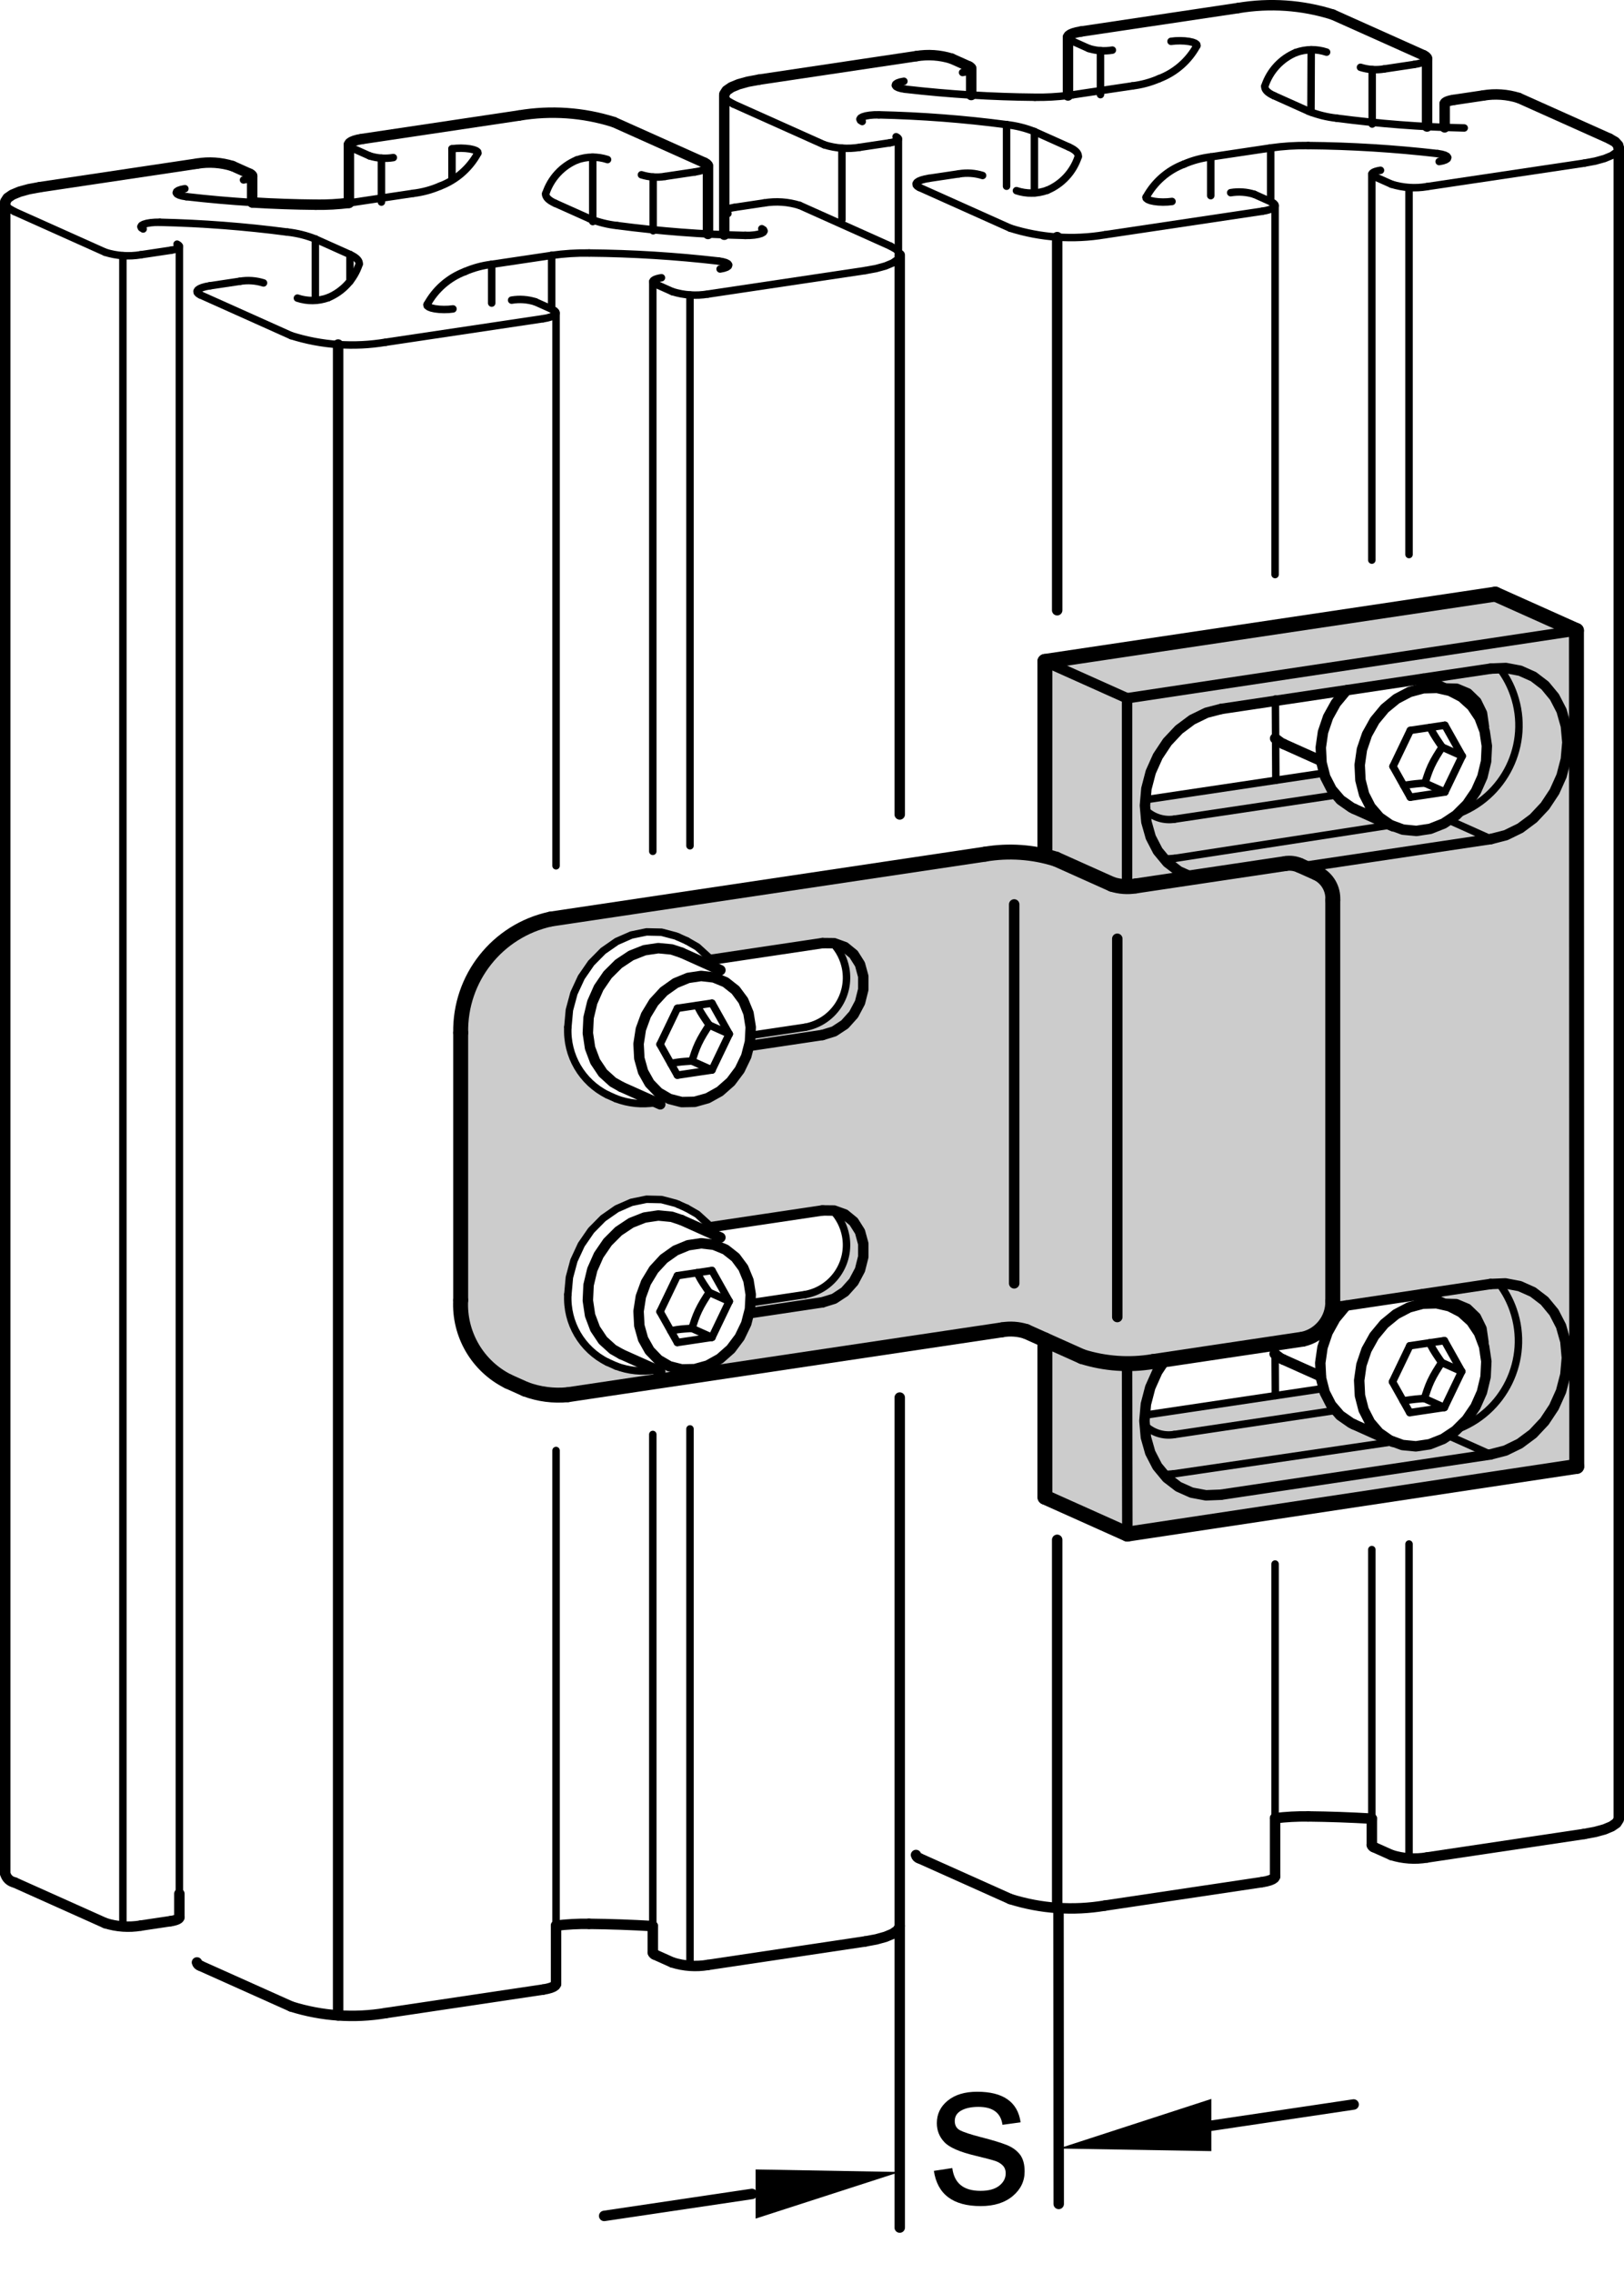 <?xml version="1.0" encoding="utf-8"?>
<!-- Generator: Adobe Illustrator 19.1.0, SVG Export Plug-In . SVG Version: 6.00 Build 0)  -->
<svg version="1.1" xmlns="http://www.w3.org/2000/svg" xmlns:xlink="http://www.w3.org/1999/xlink" x="0px" y="0px"
	 viewBox="0 0 77.031 107.817" enable-background="new 0 0 77.031 107.817" xml:space="preserve">
<g id="MD_x5F_6_x5F_COLOR_x5F_K027">
	<g id="LINE_187_">
		<line fill="#CCCCCC" x1="62.735" y1="31.722" x2="62.745" y2="32.905"/>
	</g>
	<g id="LWPOLYLINE_69_">
		<path fill="#CCCCCC" d="M74.776,29.907l-3.85-1.726l-3.928,0.587l0.512,3.426l1.426,0.639l0.401,0.227l0.474,0.43l0.366,0.548
			l0.242,0.64l0.106,0.703l-0.035,0.733l-0.175,0.728l-0.306,0.689l-0.423,0.618l-0.52,0.518l-0.593,0.394l-0.638,0.252
			l-0.653,0.098l-0.638-0.061l-0.462-0.154l-1.96-0.879l-0.864-0.756l-0.449-0.894l-8.482,1.305l0.049-0.563l0.206-0.789
			l0.335-0.749l0.451-0.68l0.549-0.585l0.627-0.467l0.68-0.332l0.707-0.183l9.579-1.431l-0.512-3.426l-17.436,2.605v9.213
			c-0.935-0.195-1.898-0.219-2.842-0.07l-16.053,2.399v1.288l0.711,0.015l0.674,0.178l0.114,0.048l0.41,0.184l0.497,0.285
			l0.521,0.475l0.114,0.139l5.306-0.793l0.486-0.004c0.316,0.335,0.529,0.755,0.613,1.208c0.239,1.3-0.62,2.547-1.919,2.787
			l-2.603,0.357l-0.017,0.333l-0.177,0.688l-0.309,0.644l-0.425,0.565l-0.517,0.456l-0.581,0.323l-0.614,0.172l-0.614,0.012
			l-0.581-0.149l-0.135-0.079l-0.544,0.256c-0.624,0.101-1.263,0.036-1.854-0.188l-0.41-0.184c-1.21-0.601-1.947-1.864-1.875-3.213
			l0.073-0.809l0.215-0.797l0.349-0.753l0.468-0.678l0.568-0.576l0.645-0.45l0.696-0.305l0.718-0.148v-1.288l-4.553,0.68
			c-2.527,0.549-4.312,2.807-4.263,5.392v12.68c-0.084,1.618,0.799,3.132,2.25,3.855l0.82,0.368
			c0.642,0.241,1.331,0.331,2.014,0.263l6.06-0.906l-0.046-0.305l-0.614,0.012l-0.581-0.149l-0.135-0.079l-0.544,0.256
			c-0.624,0.101-1.263,0.036-1.854-0.188l-0.41-0.184c-1.21-0.601-1.947-1.864-1.875-3.213l0.073-0.809l0.215-0.797l0.349-0.753
			l0.468-0.678l0.568-0.576l0.645-0.45l0.696-0.305l0.718-0.148l0.711,0.015l0.674,0.178l0.114,0.048l0.41,0.184l0.497,0.285
			l0.521,0.475l0.114,0.139l5.306-0.793l0.486-0.004c0.316,0.335,0.529,0.755,0.613,1.208c0.239,1.3-0.62,2.547-1.919,2.787
			l-2.603,0.357l-0.017,0.333l-0.177,0.688l-0.309,0.644l-0.425,0.565l-0.517,0.456l-0.581,0.323l-0.614,0.172l0.046,0.305
			l14.546-2.174c0.374-0.063,0.759-0.036,1.121,0.078l0.901,0.404v7.458l3.91,1.753l14.322-2.159l-0.31-2.054l-0.327,0.049
			l-0.638-0.061l-0.462-0.154l-1.96-0.879c-0.649-0.343-1.125-0.941-1.313-1.651l-6.964,1.041l-1.026,0.153l-0.487,0.045
			l0.043-0.497l0.206-0.789l0.335-0.749l0.376-0.568l0.595-0.089l0.729-0.109l5.201-0.777c0.732-0.159,1.29-0.754,1.401-1.494
			l4.289-0.641l1.426,0.639l0.401,0.227l0.474,0.43l0.366,0.548l0.242,0.64l0.106,0.703l-0.035,0.733l-0.175,0.728l-0.306,0.689
			l-0.423,0.618l-0.52,0.518l-0.593,0.394l-0.638,0.252l-0.326,0.049l0.31,2.054l6.994-1.054L74.776,29.907z"/>
	</g>
</g>
<g id="MD_x5F_1_x5F_050">
	<g id="LINE">
		
			<line fill="none" stroke="#000000" stroke-width="0.709" stroke-linecap="round" stroke-linejoin="round" stroke-miterlimit="10" x1="24.101" y1="65.522" x2="24.921" y2="65.89"/>
	</g>
	<g id="LINE_1_">
		
			<line fill="none" stroke="#000000" stroke-width="0.709" stroke-linecap="round" stroke-linejoin="round" stroke-miterlimit="10" x1="62.467" y1="41.415" x2="61.647" y2="41.047"/>
	</g>
	<g id="LINE_33_">
		
			<line fill="none" stroke="#000000" stroke-width="0.709" stroke-linecap="round" stroke-linejoin="round" stroke-miterlimit="10" x1="26.935" y1="66.153" x2="47.541" y2="63.074"/>
	</g>
	<g id="ARC">
		
			<path fill="none" stroke="#000000" stroke-width="0.709" stroke-linecap="round" stroke-linejoin="round" stroke-miterlimit="10" d="
			M24.921,65.89c0.642,0.241,1.331,0.331,2.014,0.263"/>
	</g>
	<g id="ARC_1_">
		
			<path fill="none" stroke="#000000" stroke-width="0.709" stroke-linecap="round" stroke-linejoin="round" stroke-miterlimit="10" d="
			M26.115,43.594c-2.527,0.549-4.312,2.807-4.263,5.392"/>
	</g>
	<g id="LINE_34_">
		
			<line fill="none" stroke="#000000" stroke-width="0.709" stroke-linecap="round" stroke-linejoin="round" stroke-miterlimit="10" x1="21.851" y1="61.667" x2="21.851" y2="48.987"/>
	</g>
	<g id="LINE_35_">
		
			<line fill="none" stroke="#000000" stroke-width="0.709" stroke-linecap="round" stroke-linejoin="round" stroke-miterlimit="10" x1="26.115" y1="43.594" x2="46.72" y2="40.515"/>
	</g>
	<g id="ARC_2_">
		
			<path fill="none" stroke="#000000" stroke-width="0.709" stroke-linecap="round" stroke-linejoin="round" stroke-miterlimit="10" d="
			M21.851,61.667c-0.084,1.618,0.799,3.132,2.25,3.855"/>
	</g>
	<g id="ARC_3_">
		
			<path fill="none" stroke="#000000" stroke-width="0.709" stroke-linecap="round" stroke-linejoin="round" stroke-miterlimit="10" d="
			M51.328,64.347c1.087,0.342,2.239,0.422,3.362,0.233"/>
	</g>
	<g id="ARC_4_">
		
			<path fill="none" stroke="#000000" stroke-width="0.709" stroke-linecap="round" stroke-linejoin="round" stroke-miterlimit="10" d="
			M52.749,41.944c0.362,0.114,0.746,0.141,1.121,0.078"/>
	</g>
	<g id="ARC_5_">
		
			<path fill="none" stroke="#000000" stroke-width="0.709" stroke-linecap="round" stroke-linejoin="round" stroke-miterlimit="10" d="
			M61.796,63.518c0.842-0.183,1.437-0.936,1.421-1.797"/>
	</g>
	<g id="LINE_36_">
		
			<line fill="none" stroke="#000000" stroke-width="0.709" stroke-linecap="round" stroke-linejoin="round" stroke-miterlimit="10" x1="54.691" y1="64.58" x2="61.796" y2="63.518"/>
	</g>
	<g id="ARC_6_">
		
			<path fill="none" stroke="#000000" stroke-width="0.709" stroke-linecap="round" stroke-linejoin="round" stroke-miterlimit="10" d="
			M63.217,42.7c0.034-0.541-0.262-1.048-0.75-1.285"/>
	</g>
	<g id="LINE_37_">
		
			<line fill="none" stroke="#000000" stroke-width="0.709" stroke-linecap="round" stroke-linejoin="round" stroke-miterlimit="10" x1="63.217" y1="61.721" x2="63.217" y2="42.7"/>
	</g>
	<g id="LINE_38_">
		
			<line fill="none" stroke="#000000" stroke-width="0.709" stroke-linecap="round" stroke-linejoin="round" stroke-miterlimit="10" x1="60.976" y1="40.96" x2="53.87" y2="42.022"/>
	</g>
	<g id="LINE_39_">
		
			<line fill="none" stroke="#000000" stroke-width="0.709" stroke-linecap="round" stroke-linejoin="round" stroke-miterlimit="10" x1="50.083" y1="40.748" x2="52.749" y2="41.944"/>
	</g>
	<g id="LINE_40_">
		
			<line fill="none" stroke="#000000" stroke-width="0.709" stroke-linecap="round" stroke-linejoin="round" stroke-miterlimit="10" x1="51.328" y1="64.347" x2="48.662" y2="63.151"/>
	</g>
	<g id="ARC_7_">
		
			<path fill="none" stroke="#000000" stroke-width="0.709" stroke-linecap="round" stroke-linejoin="round" stroke-miterlimit="10" d="
			M61.647,41.047c-0.211-0.093-0.444-0.124-0.671-0.088"/>
	</g>
	<g id="ARC_8_">
		
			<path fill="none" stroke="#000000" stroke-width="0.709" stroke-linecap="round" stroke-linejoin="round" stroke-miterlimit="10" d="
			M50.083,40.748c-1.087-0.342-2.239-0.422-3.362-0.233"/>
	</g>
	<g id="ARC_9_">
		
			<path fill="none" stroke="#000000" stroke-width="0.709" stroke-linecap="round" stroke-linejoin="round" stroke-miterlimit="10" d="
			M48.662,63.151c-0.362-0.114-0.746-0.141-1.121-0.078"/>
	</g>
	<g id="LINE_62_">
		
			<line fill="none" stroke="#000000" stroke-width="0.709" stroke-linecap="round" stroke-linejoin="round" stroke-miterlimit="10" x1="49.563" y1="31.373" x2="49.563" y2="40.585"/>
	</g>
	<g id="LINE_63_">
		
			<line fill="none" stroke="#000000" stroke-width="0.709" stroke-linecap="round" stroke-linejoin="round" stroke-miterlimit="10" x1="49.563" y1="63.555" x2="49.563" y2="71.013"/>
	</g>
	<g id="LINE_64_">
		
			<line fill="none" stroke="#000000" stroke-width="0.709" stroke-linecap="round" stroke-linejoin="round" stroke-miterlimit="10" x1="70.926" y1="28.181" x2="49.563" y2="31.373"/>
	</g>
	<g id="LINE_66_">
		
			<line fill="none" stroke="#000000" stroke-width="0.709" stroke-linecap="round" stroke-linejoin="round" stroke-miterlimit="10" x1="74.79" y1="69.553" x2="53.473" y2="72.766"/>
	</g>
	<g id="LINE_67_">
		
			<line fill="none" stroke="#000000" stroke-width="0.709" stroke-linecap="round" stroke-linejoin="round" stroke-miterlimit="10" x1="74.776" y1="29.907" x2="74.79" y2="69.553"/>
	</g>
	<g id="LINE_183_">
		
			<line fill="none" stroke="#000000" stroke-width="0.709" stroke-linecap="round" stroke-linejoin="round" stroke-miterlimit="10" x1="74.776" y1="29.907" x2="70.926" y2="28.181"/>
	</g>
	<g id="LINE_184_">
		
			<line fill="none" stroke="#000000" stroke-width="0.709" stroke-linecap="round" stroke-linejoin="round" stroke-miterlimit="10" x1="53.473" y1="72.766" x2="49.576" y2="71.019"/>
	</g>
</g>
<g id="MD_x5F_1_x5F_035">
	<g id="LINE_2_">
		
			<line fill="none" stroke="#000000" stroke-width="0.496" stroke-linecap="round" stroke-linejoin="round" stroke-miterlimit="10" x1="64.237" y1="38.369" x2="66.083" y2="39.196"/>
	</g>
	<g id="LINE_3_">
		
			<line fill="none" stroke="#000000" stroke-width="0.496" stroke-linecap="round" stroke-linejoin="round" stroke-miterlimit="10" x1="68.936" y1="32.832" x2="67.51" y2="32.193"/>
	</g>
	<g id="LINE_4_">
		
			<line fill="none" stroke="#000000" stroke-width="0.496" stroke-linecap="round" stroke-linejoin="round" stroke-miterlimit="10" x1="60.886" y1="35.293" x2="62.672" y2="36.094"/>
	</g>
	<g id="LINE_5_">
		
			<line fill="none" stroke="#000000" stroke-width="0.496" stroke-linecap="round" stroke-linejoin="round" stroke-miterlimit="10" x1="29.472" y1="51.552" x2="31.318" y2="52.38"/>
	</g>
	<g id="LINE_6_">
		
			<line fill="none" stroke="#000000" stroke-width="0.496" stroke-linecap="round" stroke-linejoin="round" stroke-miterlimit="10" x1="34.17" y1="46.016" x2="32.324" y2="45.188"/>
	</g>
	<g id="LINE_13_">
		
			<line fill="none" stroke="#000000" stroke-width="0.496" stroke-linecap="round" stroke-linejoin="round" stroke-miterlimit="10" x1="76.783" y1="86.254" x2="76.783" y2="7.002"/>
	</g>
	<g id="LINE_15_">
		
			<line fill="none" stroke="#000000" stroke-width="0.496" stroke-linecap="round" stroke-linejoin="round" stroke-miterlimit="10" x1="68.524" y1="4.926" x2="68.524" y2="6.04"/>
	</g>
	<g id="LINE_16_">
		
			<line fill="none" stroke="#000000" stroke-width="0.496" stroke-linecap="round" stroke-linejoin="round" stroke-miterlimit="10" x1="34.354" y1="4.515" x2="34.354" y2="11.134"/>
	</g>
	<g id="LINE_17_">
		
			<line fill="none" stroke="#000000" stroke-width="0.496" stroke-linecap="round" stroke-linejoin="round" stroke-miterlimit="10" x1="46.068" y1="4.507" x2="46.068" y2="3.255"/>
	</g>
	<g id="LINE_18_">
		
			<line fill="none" stroke="#000000" stroke-width="0.496" stroke-linecap="round" stroke-linejoin="round" stroke-miterlimit="10" x1="67.689" y1="6.001" x2="67.689" y2="2.783"/>
	</g>
	<g id="LINE_19_">
		
			<line fill="none" stroke="#000000" stroke-width="0.496" stroke-linecap="round" stroke-linejoin="round" stroke-miterlimit="10" x1="50.657" y1="1.772" x2="50.657" y2="4.528"/>
	</g>
	<g id="LINE_24_">
		
			<line fill="none" stroke="#000000" stroke-width="0.496" stroke-linecap="round" stroke-linejoin="round" stroke-miterlimit="10" x1="42.677" y1="91.35" x2="42.677" y2="66.289"/>
	</g>
	<g id="LINE_25_">
		
			<line fill="none" stroke="#000000" stroke-width="0.496" stroke-linecap="round" stroke-linejoin="round" stroke-miterlimit="10" x1="42.677" y1="38.631" x2="42.677" y2="12.098"/>
	</g>
	<g id="LINE_27_">
		
			<line fill="none" stroke="#000000" stroke-width="0.496" stroke-linecap="round" stroke-linejoin="round" stroke-miterlimit="10" x1="0.248" y1="9.611" x2="0.248" y2="88.863"/>
	</g>
	<g id="LINE_28_">
		
			<line fill="none" stroke="#000000" stroke-width="0.496" stroke-linecap="round" stroke-linejoin="round" stroke-miterlimit="10" x1="11.961" y1="9.603" x2="11.961" y2="8.351"/>
	</g>
	<g id="LINE_29_">
		
			<line fill="none" stroke="#000000" stroke-width="0.496" stroke-linecap="round" stroke-linejoin="round" stroke-miterlimit="10" x1="33.582" y1="11.098" x2="33.582" y2="7.879"/>
	</g>
	<g id="LINE_30_">
		
			<line fill="none" stroke="#000000" stroke-width="0.496" stroke-linecap="round" stroke-linejoin="round" stroke-miterlimit="10" x1="16.55" y1="6.869" x2="16.55" y2="9.625"/>
	</g>
	<g id="LINE_31_">
		
			<line fill="none" stroke="#000000" stroke-width="0.496" stroke-linecap="round" stroke-linejoin="round" stroke-miterlimit="10" x1="35.671" y1="49.591" x2="39.014" y2="49.092"/>
	</g>
	<g id="LWPOLYLINE">
		
			<polyline fill="none" stroke="#000000" stroke-width="0.496" stroke-linecap="round" stroke-linejoin="round" stroke-miterlimit="10" points="
			39.014,49.092 39.565,48.921 40.071,48.588 40.491,48.119 40.792,47.552 40.948,46.933 40.948,46.313 40.792,45.741 
			40.491,45.264 40.071,44.921 39.565,44.739 39.014,44.733 		"/>
	</g>
	<g id="LINE_32_">
		
			<line fill="none" stroke="#000000" stroke-width="0.496" stroke-linecap="round" stroke-linejoin="round" stroke-miterlimit="10" x1="39.014" y1="44.733" x2="33.708" y2="45.526"/>
	</g>
	<g id="LWPOLYLINE_1_">
		
			<polyline fill="none" stroke="#000000" stroke-width="0.496" stroke-linecap="round" stroke-linejoin="round" stroke-miterlimit="10" points="
			67.51,32.646 68.159,32.628 68.778,32.768 69.337,33.06 69.811,33.49 70.178,34.038 70.42,34.678 70.525,35.381 70.49,36.114 
			70.315,36.842 70.009,37.531 69.587,38.149 69.067,38.668 68.474,39.062 67.836,39.314 67.183,39.412 66.546,39.35 65.953,39.133 
			65.433,38.77 65.01,38.278 64.704,37.68 64.53,37.005 64.494,36.283 64.6,35.548 64.842,34.835 65.208,34.178 65.682,33.606 
			66.242,33.147 66.861,32.822 67.51,32.646 		"/>
	</g>
	<g id="LWPOLYLINE_2_">
		
			<polyline fill="none" stroke="#000000" stroke-width="0.496" stroke-linecap="round" stroke-linejoin="round" stroke-miterlimit="10" points="
			63.88,32.736 63.836,32.779 63.362,33.35 62.996,34.008 62.754,34.721 62.648,35.455 62.684,36.177 62.858,36.853 63.164,37.45 
			63.587,37.942 64.107,38.306 64.237,38.369 		"/>
	</g>
	<g id="LWPOLYLINE_3_">
		
			<polyline fill="none" stroke="#000000" stroke-width="0.496" stroke-linecap="round" stroke-linejoin="round" stroke-miterlimit="10" points="
			60.484,35.024 60.765,35.232 60.886,35.293 		"/>
	</g>
	<g id="LWPOLYLINE_4_">
		
			<polyline fill="none" stroke="#000000" stroke-width="0.496" stroke-linecap="round" stroke-linejoin="round" stroke-miterlimit="10" points="
			32.949,52.262 33.564,52.09 34.145,51.767 34.662,51.311 35.086,50.745 35.396,50.101 35.573,49.414 35.609,48.72 35.502,48.056 
			35.257,47.459 34.887,46.961 34.413,46.588 33.86,46.361 33.258,46.292 32.64,46.384 32.038,46.633 31.485,47.026 31.011,47.54 
			30.642,48.149 30.397,48.819 30.289,49.515 30.325,50.198 30.503,50.833 30.812,51.384 31.236,51.822 31.753,52.124 
			32.335,52.274 32.949,52.262 		"/>
	</g>
	<g id="LWPOLYLINE_5_">
		
			<polyline fill="none" stroke="#000000" stroke-width="0.496" stroke-linecap="round" stroke-linejoin="round" stroke-miterlimit="10" points="
			32.324,45.188 31.862,45.034 31.224,44.973 30.571,45.071 29.934,45.323 29.341,45.717 28.821,46.235 28.398,46.854 
			28.093,47.543 27.918,48.271 27.883,49.003 27.988,49.706 28.23,50.347 28.596,50.895 29.07,51.325 29.472,51.552 		"/>
	</g>
	<g id="LINE_57_">
		
			<line fill="none" stroke="#000000" stroke-width="0.496" stroke-linecap="round" stroke-linejoin="round" stroke-miterlimit="10" x1="53.473" y1="72.766" x2="53.46" y2="64.665"/>
	</g>
	<g id="LINE_58_">
		
			<line fill="none" stroke="#000000" stroke-width="0.496" stroke-linecap="round" stroke-linejoin="round" stroke-miterlimit="10" x1="53.46" y1="42.05" x2="53.46" y2="33.12"/>
	</g>
	<g id="LWPOLYLINE_8_">
		
			<polyline fill="none" stroke="#000000" stroke-width="0.496" stroke-linecap="round" stroke-linejoin="round" stroke-miterlimit="10" points="
			70.721,39.797 71.428,39.614 72.108,39.282 72.735,38.815 73.284,38.23 73.734,37.55 74.069,36.802 74.275,36.013 74.345,35.214 
			74.275,34.436 74.069,33.708 73.734,33.059 73.284,32.514 72.735,32.094 72.108,31.814 71.428,31.685 70.721,31.713 		"/>
	</g>
	<g id="LINE_59_">
		
			<line fill="none" stroke="#000000" stroke-width="0.496" stroke-linecap="round" stroke-linejoin="round" stroke-miterlimit="10" x1="70.721" y1="31.713" x2="57.931" y2="33.625"/>
	</g>
	<g id="LWPOLYLINE_9_">
		
			<polyline fill="none" stroke="#000000" stroke-width="0.496" stroke-linecap="round" stroke-linejoin="round" stroke-miterlimit="10" points="
			57.931,33.625 57.224,33.808 56.545,34.139 55.918,34.607 55.369,35.191 54.918,35.871 54.583,36.62 54.377,37.409 54.308,38.208 
			54.377,38.986 54.583,39.713 54.918,40.362 55.369,40.907 55.918,41.328 56.545,41.608 		"/>
	</g>
	<g id="LINE_60_">
		
			<line fill="none" stroke="#000000" stroke-width="0.496" stroke-linecap="round" stroke-linejoin="round" stroke-miterlimit="10" x1="61.823" y1="41.127" x2="70.721" y2="39.797"/>
	</g>
	<g id="LINE_61_">
		
			<line fill="none" stroke="#000000" stroke-width="0.496" stroke-linecap="round" stroke-linejoin="round" stroke-miterlimit="10" x1="53.46" y1="33.12" x2="74.776" y2="29.907"/>
	</g>
	<g id="ARC_14_">
		
			<path fill="none" stroke="#000000" stroke-width="0.496" stroke-linecap="round" stroke-linejoin="round" stroke-miterlimit="10" d="
			M47.922,90.076c1.449,0.457,2.985,0.563,4.483,0.311"/>
	</g>
	<g id="LWPOLYLINE_17_">
		
			<polyline fill="none" stroke="#000000" stroke-width="0.496" stroke-linecap="round" stroke-linejoin="round" stroke-miterlimit="10" points="
			34.365,4.486 34.361,4.459 34.466,4.295 34.693,4.139 35.033,3.998 35.472,3.876 35.995,3.779 		"/>
	</g>
	<g id="LINE_75_">
		
			<line fill="none" stroke="#000000" stroke-width="0.496" stroke-linecap="round" stroke-linejoin="round" stroke-miterlimit="10" x1="35.995" y1="3.779" x2="43.456" y2="2.664"/>
	</g>
	<g id="ARC_23_">
		
			<path fill="none" stroke="#000000" stroke-width="0.496" stroke-linecap="round" stroke-linejoin="round" stroke-miterlimit="10" d="
			M45.137,2.781c-0.543-0.171-1.119-0.211-1.681-0.117"/>
	</g>
	<g id="LINE_76_">
		
			<line fill="none" stroke="#000000" stroke-width="0.496" stroke-linecap="round" stroke-linejoin="round" stroke-miterlimit="10" x1="45.137" y1="2.781" x2="45.958" y2="3.149"/>
	</g>
	<g id="LWPOLYLINE_18_">
		
			<polyline fill="none" stroke="#000000" stroke-width="0.496" stroke-linecap="round" stroke-linejoin="round" stroke-miterlimit="10" points="
			45.958,3.149 46.024,3.187 46.061,3.227 46.064,3.253 		"/>
	</g>
	<g id="LWPOLYLINE_22_">
		
			<polyline fill="none" stroke="#000000" stroke-width="0.496" stroke-linecap="round" stroke-linejoin="round" stroke-miterlimit="10" points="
			51.272,1.496 51.076,1.533 50.911,1.578 50.784,1.631 50.699,1.69 50.66,1.751 		"/>
	</g>
	<g id="LINE_79_">
		
			<line fill="none" stroke="#000000" stroke-width="0.496" stroke-linecap="round" stroke-linejoin="round" stroke-miterlimit="10" x1="58.733" y1="0.381" x2="51.272" y2="1.496"/>
	</g>
	<g id="ARC_31_">
		
			<path fill="none" stroke="#000000" stroke-width="0.496" stroke-linecap="round" stroke-linejoin="round" stroke-miterlimit="10" d="
			M63.216,0.692c-1.449-0.457-2.985-0.563-4.483-0.311"/>
	</g>
	<g id="LINE_80_">
		
			<line fill="none" stroke="#000000" stroke-width="0.496" stroke-linecap="round" stroke-linejoin="round" stroke-miterlimit="10" x1="63.216" y1="0.692" x2="67.524" y2="2.623"/>
	</g>
	<g id="LWPOLYLINE_24_">
		
			<polyline fill="none" stroke="#000000" stroke-width="0.496" stroke-linecap="round" stroke-linejoin="round" stroke-miterlimit="10" points="
			67.524,2.623 67.623,2.68 67.678,2.741 67.684,2.785 		"/>
	</g>
	<g id="LWPOLYLINE_27_">
		
			<polyline fill="none" stroke="#000000" stroke-width="0.496" stroke-linecap="round" stroke-linejoin="round" stroke-miterlimit="10" points="
			68.934,4.742 68.803,4.766 68.693,4.797 68.608,4.832 68.552,4.871 68.526,4.912 		"/>
	</g>
	<g id="LINE_83_">
		
			<line fill="none" stroke="#000000" stroke-width="0.496" stroke-linecap="round" stroke-linejoin="round" stroke-miterlimit="10" x1="70.355" y1="4.53" x2="68.934" y2="4.742"/>
	</g>
	<g id="ARC_37_">
		
			<path fill="none" stroke="#000000" stroke-width="0.496" stroke-linecap="round" stroke-linejoin="round" stroke-miterlimit="10" d="
			M72.036,4.646c-0.543-0.171-1.119-0.211-1.681-0.117"/>
	</g>
	<g id="LINE_84_">
		
			<line fill="none" stroke="#000000" stroke-width="0.496" stroke-linecap="round" stroke-linejoin="round" stroke-miterlimit="10" x1="76.344" y1="6.577" x2="72.036" y2="4.646"/>
	</g>
	<g id="LWPOLYLINE_28_">
		
			<polyline fill="none" stroke="#000000" stroke-width="0.496" stroke-linecap="round" stroke-linejoin="round" stroke-miterlimit="10" points="
			76.344,6.577 76.609,6.729 76.755,6.891 76.77,7.008 		"/>
	</g>
	<g id="LINE_88_">
		
			<line fill="none" stroke="#000000" stroke-width="0.496" stroke-linecap="round" stroke-linejoin="round" stroke-miterlimit="10" x1="52.405" y1="90.387" x2="59.866" y2="89.272"/>
	</g>
	<g id="LINE_89_">
		
			<line fill="none" stroke="#000000" stroke-width="0.496" stroke-linecap="round" stroke-linejoin="round" stroke-miterlimit="10" x1="47.922" y1="90.076" x2="43.614" y2="88.145"/>
	</g>
	<g id="LWPOLYLINE_32_">
		
			<polyline fill="none" stroke="#000000" stroke-width="0.496" stroke-linecap="round" stroke-linejoin="round" stroke-miterlimit="10" points="
			59.866,89.272 60.062,89.236 60.227,89.19 60.354,89.137 60.439,89.079 60.478,89.017 60.481,88.996 		"/>
	</g>
	<g id="ARC_42_">
		
			<path fill="none" stroke="#000000" stroke-width="0.496" stroke-linecap="round" stroke-linejoin="round" stroke-miterlimit="10" d="
			M66.001,87.988c0.543,0.171,1.119,0.211,1.681,0.117"/>
	</g>
	<g id="ARC_43_">
		
			<path fill="none" stroke="#000000" stroke-width="0.496" stroke-linecap="round" stroke-linejoin="round" stroke-miterlimit="10" d="
			M43.449,87.986c0.02,0.08,0.084,0.142,0.165,0.159"/>
	</g>
	<g id="LINE_90_">
		
			<line fill="none" stroke="#000000" stroke-width="0.496" stroke-linecap="round" stroke-linejoin="round" stroke-miterlimit="10" x1="75.143" y1="86.989" x2="67.682" y2="88.104"/>
	</g>
	<g id="LINE_91_">
		
			<line fill="none" stroke="#000000" stroke-width="0.496" stroke-linecap="round" stroke-linejoin="round" stroke-miterlimit="10" x1="66.001" y1="87.988" x2="65.18" y2="87.62"/>
	</g>
	<g id="ARC_44_">
		
			<path fill="none" stroke="#000000" stroke-width="0.496" stroke-linecap="round" stroke-linejoin="round" stroke-miterlimit="10" d="
			M65.07,87.514c0.013,0.054,0.056,0.095,0.11,0.106"/>
	</g>
	<g id="ARC_45_">
		
			<path fill="none" stroke="#000000" stroke-width="0.496" stroke-linecap="round" stroke-linejoin="round" stroke-miterlimit="10" d="
			M65.07,86.262c-1.006-0.06-2.014-0.095-3.022-0.106"/>
	</g>
	<g id="LWPOLYLINE_33_">
		
			<polyline fill="none" stroke="#000000" stroke-width="0.496" stroke-linecap="round" stroke-linejoin="round" stroke-miterlimit="10" points="
			76.783,86.254 76.776,86.309 76.672,86.473 76.445,86.629 76.105,86.771 75.665,86.892 75.143,86.989 		"/>
	</g>
	<g id="ARC_46_">
		
			<path fill="none" stroke="#000000" stroke-width="0.496" stroke-linecap="round" stroke-linejoin="round" stroke-miterlimit="10" d="
			M62.049,86.156c-0.524-0.007-1.047,0.022-1.568,0.084"/>
	</g>
	<g id="LWPOLYLINE_41_">
		
			<polyline fill="none" stroke="#000000" stroke-width="0.496" stroke-linecap="round" stroke-linejoin="round" stroke-miterlimit="10" points="
			0.26,9.596 0.255,9.556 0.36,9.391 0.586,9.236 0.926,9.094 1.366,8.973 1.889,8.876 		"/>
	</g>
	<g id="LINE_99_">
		
			<line fill="none" stroke="#000000" stroke-width="0.496" stroke-linecap="round" stroke-linejoin="round" stroke-miterlimit="10" x1="1.889" y1="8.876" x2="9.35" y2="7.761"/>
	</g>
	<g id="ARC_56_">
		
			<path fill="none" stroke="#000000" stroke-width="0.496" stroke-linecap="round" stroke-linejoin="round" stroke-miterlimit="10" d="
			M11.031,7.877C10.488,7.706,9.911,7.666,9.35,7.761"/>
	</g>
	<g id="LINE_100_">
		
			<line fill="none" stroke="#000000" stroke-width="0.496" stroke-linecap="round" stroke-linejoin="round" stroke-miterlimit="10" x1="11.031" y1="7.877" x2="11.851" y2="8.245"/>
	</g>
	<g id="LWPOLYLINE_42_">
		
			<polyline fill="none" stroke="#000000" stroke-width="0.496" stroke-linecap="round" stroke-linejoin="round" stroke-miterlimit="10" points="
			11.851,8.245 11.918,8.283 11.954,8.324 11.958,8.349 		"/>
	</g>
	<g id="ARC_58_">
		
			<path fill="none" stroke="#000000" stroke-width="0.496" stroke-linecap="round" stroke-linejoin="round" stroke-miterlimit="10" d="
			M11.984,9.605c0.999,0.061,1.998,0.095,2.999,0.104"/>
	</g>
	<g id="ARC_59_">
		
			<path fill="none" stroke="#000000" stroke-width="0.496" stroke-linecap="round" stroke-linejoin="round" stroke-miterlimit="10" d="
			M14.983,9.709c0.524,0.008,1.048-0.021,1.568-0.085"/>
	</g>
	<g id="LWPOLYLINE_46_">
		
			<polyline fill="none" stroke="#000000" stroke-width="0.496" stroke-linecap="round" stroke-linejoin="round" stroke-miterlimit="10" points="
			17.166,6.593 16.97,6.629 16.805,6.675 16.677,6.728 16.592,6.786 16.553,6.848 16.554,6.857 		"/>
	</g>
	<g id="LINE_103_">
		
			<line fill="none" stroke="#000000" stroke-width="0.496" stroke-linecap="round" stroke-linejoin="round" stroke-miterlimit="10" x1="24.627" y1="5.478" x2="17.166" y2="6.593"/>
	</g>
	<g id="ARC_64_">
		
			<path fill="none" stroke="#000000" stroke-width="0.496" stroke-linecap="round" stroke-linejoin="round" stroke-miterlimit="10" d="
			M29.11,5.789c-1.449-0.457-2.985-0.563-4.483-0.311"/>
	</g>
	<g id="LINE_104_">
		
			<line fill="none" stroke="#000000" stroke-width="0.496" stroke-linecap="round" stroke-linejoin="round" stroke-miterlimit="10" x1="29.11" y1="5.789" x2="33.417" y2="7.72"/>
	</g>
	<g id="LWPOLYLINE_48_">
		
			<polyline fill="none" stroke="#000000" stroke-width="0.496" stroke-linecap="round" stroke-linejoin="round" stroke-miterlimit="10" points="
			33.417,7.72 33.517,7.777 33.572,7.838 33.576,7.874 		"/>
	</g>
	<g id="ARC_75_">
		
			<path fill="none" stroke="#000000" stroke-width="0.496" stroke-linecap="round" stroke-linejoin="round" stroke-miterlimit="10" d="
			M13.815,95.173c1.449,0.457,2.985,0.563,4.483,0.311"/>
	</g>
	<g id="LINE_112_">
		
			<line fill="none" stroke="#000000" stroke-width="0.496" stroke-linecap="round" stroke-linejoin="round" stroke-miterlimit="10" x1="18.298" y1="95.483" x2="25.759" y2="94.369"/>
	</g>
	<g id="LINE_113_">
		
			<line fill="none" stroke="#000000" stroke-width="0.496" stroke-linecap="round" stroke-linejoin="round" stroke-miterlimit="10" x1="13.815" y1="95.173" x2="9.508" y2="93.242"/>
	</g>
	<g id="LWPOLYLINE_56_">
		
			<polyline fill="none" stroke="#000000" stroke-width="0.496" stroke-linecap="round" stroke-linejoin="round" stroke-miterlimit="10" points="
			25.759,94.369 25.955,94.332 26.12,94.287 26.248,94.234 26.333,94.175 26.372,94.114 26.375,94.093 		"/>
	</g>
	<g id="ARC_76_">
		
			<path fill="none" stroke="#000000" stroke-width="0.496" stroke-linecap="round" stroke-linejoin="round" stroke-miterlimit="10" d="
			M31.894,93.084c0.543,0.171,1.119,0.211,1.681,0.117"/>
	</g>
	<g id="ARC_77_">
		
			<path fill="none" stroke="#000000" stroke-width="0.496" stroke-linecap="round" stroke-linejoin="round" stroke-miterlimit="10" d="
			M9.343,93.082c0.02,0.08,0.084,0.142,0.165,0.159"/>
	</g>
	<g id="LINE_114_">
		
			<line fill="none" stroke="#000000" stroke-width="0.496" stroke-linecap="round" stroke-linejoin="round" stroke-miterlimit="10" x1="41.036" y1="92.086" x2="33.575" y2="93.201"/>
	</g>
	<g id="LINE_115_">
		
			<line fill="none" stroke="#000000" stroke-width="0.496" stroke-linecap="round" stroke-linejoin="round" stroke-miterlimit="10" x1="31.894" y1="93.084" x2="31.074" y2="92.716"/>
	</g>
	<g id="ARC_78_">
		
			<path fill="none" stroke="#000000" stroke-width="0.496" stroke-linecap="round" stroke-linejoin="round" stroke-miterlimit="10" d="
			M30.964,92.61c0.013,0.054,0.056,0.095,0.11,0.106"/>
	</g>
	<g id="ARC_79_">
		
			<path fill="none" stroke="#000000" stroke-width="0.496" stroke-linecap="round" stroke-linejoin="round" stroke-miterlimit="10" d="
			M30.964,91.358c-1.006-0.06-2.014-0.095-3.022-0.106"/>
	</g>
	<g id="LWPOLYLINE_57_">
		
			<polyline fill="none" stroke="#000000" stroke-width="0.496" stroke-linecap="round" stroke-linejoin="round" stroke-miterlimit="10" points="
			42.677,91.35 42.67,91.406 42.565,91.57 42.339,91.726 41.999,91.867 41.559,91.989 41.036,92.086 		"/>
	</g>
	<g id="ARC_80_">
		
			<path fill="none" stroke="#000000" stroke-width="0.496" stroke-linecap="round" stroke-linejoin="round" stroke-miterlimit="10" d="
			M4.995,91.219c0.543,0.171,1.119,0.211,1.681,0.117"/>
	</g>
	<g id="ARC_81_">
		
			<path fill="none" stroke="#000000" stroke-width="0.496" stroke-linecap="round" stroke-linejoin="round" stroke-miterlimit="10" d="
			M27.942,91.252c-0.524-0.007-1.047,0.022-1.568,0.084"/>
	</g>
	<g id="LINE_116_">
		
			<line fill="none" stroke="#000000" stroke-width="0.496" stroke-linecap="round" stroke-linejoin="round" stroke-miterlimit="10" x1="6.676" y1="91.335" x2="8.097" y2="91.123"/>
	</g>
	<g id="LINE_117_">
		
			<line fill="none" stroke="#000000" stroke-width="0.496" stroke-linecap="round" stroke-linejoin="round" stroke-miterlimit="10" x1="0.688" y1="89.288" x2="4.995" y2="91.219"/>
	</g>
	<g id="LWPOLYLINE_58_">
		
			<polyline fill="none" stroke="#000000" stroke-width="0.496" stroke-linecap="round" stroke-linejoin="round" stroke-miterlimit="10" points="
			8.097,91.123 8.228,91.099 8.338,91.068 8.423,91.033 8.48,90.994 8.506,90.953 8.508,90.939 		"/>
	</g>
	<g id="ARC_82_">
		
			<path fill="none" stroke="#000000" stroke-width="0.496" stroke-linecap="round" stroke-linejoin="round" stroke-miterlimit="10" d="
			M0.248,88.863c0.052,0.215,0.223,0.38,0.44,0.425"/>
	</g>
	<g id="LINE_118_">
		
			<line fill="none" stroke="#000000" stroke-width="0.496" stroke-linecap="round" stroke-linejoin="round" stroke-miterlimit="10" x1="52.996" y1="44.527" x2="52.996" y2="62.469"/>
	</g>
	<g id="LINE_119_">
		
			<line fill="none" stroke="#000000" stroke-width="0.496" stroke-linecap="round" stroke-linejoin="round" stroke-miterlimit="10" x1="48.106" y1="60.871" x2="48.106" y2="42.899"/>
	</g>
	<g id="LINE_121_">
		
			<line fill="none" stroke="#000000" stroke-width="0.496" stroke-linecap="round" stroke-linejoin="round" stroke-miterlimit="10" x1="50.145" y1="11.246" x2="50.145" y2="28.945"/>
	</g>
	<g id="LINE_122_">
		
			<line fill="none" stroke="#000000" stroke-width="0.496" stroke-linecap="round" stroke-linejoin="round" stroke-miterlimit="10" x1="50.145" y1="73.037" x2="50.145" y2="90.497"/>
	</g>
	<g id="LINE_134_">
		
			<line fill="none" stroke="#000000" stroke-width="0.496" stroke-linecap="round" stroke-linejoin="round" stroke-miterlimit="10" x1="16.038" y1="16.342" x2="16.038" y2="95.594"/>
	</g>
	<g id="LINE_148_">
		
			<line fill="none" stroke="#000000" stroke-width="0.496" stroke-linecap="round" stroke-linejoin="round" stroke-miterlimit="10" x1="29.472" y1="64.233" x2="31.318" y2="65.06"/>
	</g>
	<g id="LINE_149_">
		
			<line fill="none" stroke="#000000" stroke-width="0.496" stroke-linecap="round" stroke-linejoin="round" stroke-miterlimit="10" x1="34.17" y1="58.696" x2="32.324" y2="57.869"/>
	</g>
	<g id="LINE_152_">
		
			<line fill="none" stroke="#000000" stroke-width="0.496" stroke-linecap="round" stroke-linejoin="round" stroke-miterlimit="10" x1="35.671" y1="62.272" x2="39.014" y2="61.772"/>
	</g>
	<g id="LWPOLYLINE_59_">
		
			<polyline fill="none" stroke="#000000" stroke-width="0.496" stroke-linecap="round" stroke-linejoin="round" stroke-miterlimit="10" points="
			39.014,61.772 39.565,61.601 40.071,61.268 40.491,60.799 40.792,60.232 40.948,59.614 40.948,58.993 40.792,58.422 
			40.491,57.945 40.071,57.601 39.565,57.419 39.014,57.413 		"/>
	</g>
	<g id="LINE_153_">
		
			<line fill="none" stroke="#000000" stroke-width="0.496" stroke-linecap="round" stroke-linejoin="round" stroke-miterlimit="10" x1="39.014" y1="57.413" x2="33.708" y2="58.206"/>
	</g>
	<g id="LWPOLYLINE_60_">
		
			<polyline fill="none" stroke="#000000" stroke-width="0.496" stroke-linecap="round" stroke-linejoin="round" stroke-miterlimit="10" points="
			32.949,64.942 33.564,64.77 34.145,64.447 34.662,63.991 35.086,63.425 35.396,62.782 35.573,62.094 35.609,61.4 35.502,60.736 
			35.257,60.139 34.887,59.641 34.413,59.268 33.86,59.041 33.258,58.972 32.64,59.065 32.038,59.314 31.485,59.706 31.011,60.22 
			30.642,60.829 30.397,61.499 30.289,62.195 30.325,62.878 30.503,63.513 30.812,64.064 31.236,64.503 31.753,64.805 
			32.335,64.954 32.949,64.942 		"/>
	</g>
	<g id="LWPOLYLINE_61_">
		
			<polyline fill="none" stroke="#000000" stroke-width="0.496" stroke-linecap="round" stroke-linejoin="round" stroke-miterlimit="10" points="
			32.324,57.869 31.862,57.715 31.224,57.653 30.571,57.751 29.934,58.003 29.341,58.397 28.821,58.916 28.398,59.534 
			28.093,60.223 27.918,60.951 27.883,61.684 27.988,62.386 28.23,63.027 28.596,63.575 29.07,64.005 29.472,64.233 		"/>
	</g>
	<g id="LINE_162_">
		
			<line fill="none" stroke="#000000" stroke-width="0.496" stroke-linecap="round" stroke-linejoin="round" stroke-miterlimit="10" x1="64.213" y1="67.559" x2="66.059" y2="68.386"/>
	</g>
	<g id="LINE_163_">
		
			<line fill="none" stroke="#000000" stroke-width="0.496" stroke-linecap="round" stroke-linejoin="round" stroke-miterlimit="10" x1="68.912" y1="62.022" x2="67.486" y2="61.383"/>
	</g>
	<g id="LINE_164_">
		
			<line fill="none" stroke="#000000" stroke-width="0.496" stroke-linecap="round" stroke-linejoin="round" stroke-miterlimit="10" x1="60.862" y1="64.483" x2="62.648" y2="65.283"/>
	</g>
	<g id="LWPOLYLINE_64_">
		
			<polyline fill="none" stroke="#000000" stroke-width="0.496" stroke-linecap="round" stroke-linejoin="round" stroke-miterlimit="10" points="
			67.486,61.836 68.135,61.818 68.754,61.958 69.313,62.25 69.787,62.68 70.154,63.228 70.396,63.868 70.501,64.571 70.466,65.304 
			70.291,66.032 69.985,66.721 69.563,67.339 69.043,67.858 68.45,68.252 67.812,68.504 67.159,68.602 66.522,68.54 65.929,68.323 
			65.409,67.96 64.986,67.468 64.68,66.87 64.506,66.195 64.47,65.473 64.576,64.738 64.818,64.025 65.184,63.368 65.658,62.796 
			66.218,62.337 66.837,62.012 67.486,61.836 		"/>
	</g>
	<g id="LWPOLYLINE_65_">
		
			<polyline fill="none" stroke="#000000" stroke-width="0.496" stroke-linecap="round" stroke-linejoin="round" stroke-miterlimit="10" points="
			63.856,61.926 63.812,61.968 63.338,62.54 62.972,63.198 62.73,63.91 62.624,64.645 62.66,65.367 62.834,66.043 63.14,66.64 
			63.563,67.132 64.083,67.495 64.213,67.559 		"/>
	</g>
	<g id="LWPOLYLINE_66_">
		
			<polyline fill="none" stroke="#000000" stroke-width="0.496" stroke-linecap="round" stroke-linejoin="round" stroke-miterlimit="10" points="
			60.46,64.214 60.741,64.422 60.862,64.483 		"/>
	</g>
	<g id="LWPOLYLINE_67_">
		
			<polyline fill="none" stroke="#000000" stroke-width="0.496" stroke-linecap="round" stroke-linejoin="round" stroke-miterlimit="10" points="
			70.697,68.987 71.404,68.804 72.084,68.472 72.711,68.005 73.26,67.42 73.71,66.74 74.045,65.992 74.251,65.203 74.321,64.404 
			74.251,63.625 74.045,62.898 73.71,62.249 73.26,61.704 72.711,61.284 72.084,61.004 71.404,60.875 70.697,60.903 		"/>
	</g>
	<g id="LINE_173_">
		
			<line fill="none" stroke="#000000" stroke-width="0.496" stroke-linecap="round" stroke-linejoin="round" stroke-miterlimit="10" x1="70.697" y1="60.903" x2="63.197" y2="62.024"/>
	</g>
	<g id="LWPOLYLINE_68_">
		
			<polyline fill="none" stroke="#000000" stroke-width="0.496" stroke-linecap="round" stroke-linejoin="round" stroke-miterlimit="10" points="
			55.271,64.493 54.894,65.061 54.559,65.81 54.353,66.599 54.283,67.398 54.353,68.176 54.559,68.903 54.894,69.552 55.345,70.097 
			55.894,70.518 56.521,70.798 57.2,70.926 57.907,70.898 		"/>
	</g>
	<g id="LINE_174_">
		
			<line fill="none" stroke="#000000" stroke-width="0.496" stroke-linecap="round" stroke-linejoin="round" stroke-miterlimit="10" x1="57.907" y1="70.898" x2="70.697" y2="68.987"/>
	</g>
	<g id="LINE_177_">
		
			<line fill="none" stroke="#000000" stroke-width="0.496" stroke-linecap="round" stroke-linejoin="round" stroke-miterlimit="10" x1="8.508" y1="89.825" x2="8.508" y2="90.939"/>
	</g>
	<g id="LINE_178_">
		
			<line fill="none" stroke="#000000" stroke-width="0.496" stroke-linecap="round" stroke-linejoin="round" stroke-miterlimit="10" x1="26.375" y1="91.337" x2="26.375" y2="94.093"/>
	</g>
	<g id="LINE_179_">
		
			<line fill="none" stroke="#000000" stroke-width="0.496" stroke-linecap="round" stroke-linejoin="round" stroke-miterlimit="10" x1="30.964" y1="91.358" x2="30.964" y2="92.61"/>
	</g>
	<g id="LINE_180_">
		
			<line fill="none" stroke="#000000" stroke-width="0.496" stroke-linecap="round" stroke-linejoin="round" stroke-miterlimit="10" x1="60.481" y1="86.24" x2="60.481" y2="88.996"/>
	</g>
	<g id="LINE_181_">
		
			<line fill="none" stroke="#000000" stroke-width="0.496" stroke-linecap="round" stroke-linejoin="round" stroke-miterlimit="10" x1="65.07" y1="86.262" x2="65.07" y2="87.514"/>
	</g>
	<g id="LINE_182_">
		
			<line fill="none" stroke="#000000" stroke-width="0.496" stroke-linecap="round" stroke-linejoin="round" stroke-miterlimit="10" x1="53.46" y1="33.12" x2="49.563" y2="31.373"/>
	</g>
</g>
<g id="MD_x5F_1_x5F_025">
	<g id="LINE_7_">
		
			<line fill="none" stroke="#000000" stroke-width="0.354" stroke-linecap="round" stroke-linejoin="round" stroke-miterlimit="10" x1="28.81" y1="51.93" x2="29.22" y2="52.114"/>
	</g>
	<g id="LINE_8_">
		
			<line fill="none" stroke="#000000" stroke-width="0.354" stroke-linecap="round" stroke-linejoin="round" stroke-miterlimit="10" x1="32.576" y1="44.627" x2="32.166" y2="44.443"/>
	</g>
	<g id="LINE_9_">
		
			<line fill="none" stroke="#000000" stroke-width="0.354" stroke-linecap="round" stroke-linejoin="round" stroke-miterlimit="10" x1="60.481" y1="88.996" x2="60.481" y2="74.185"/>
	</g>
	<g id="LINE_10_">
		
			<line fill="none" stroke="#000000" stroke-width="0.354" stroke-linecap="round" stroke-linejoin="round" stroke-miterlimit="10" x1="60.481" y1="27.253" x2="60.481" y2="9.745"/>
	</g>
	<g id="LINE_11_">
		
			<line fill="none" stroke="#000000" stroke-width="0.354" stroke-linecap="round" stroke-linejoin="round" stroke-miterlimit="10" x1="65.07" y1="8.262" x2="65.07" y2="26.567"/>
	</g>
	<g id="LINE_12_">
		
			<line fill="none" stroke="#000000" stroke-width="0.354" stroke-linecap="round" stroke-linejoin="round" stroke-miterlimit="10" x1="65.07" y1="73.5" x2="65.07" y2="87.514"/>
	</g>
	<g id="LINE_14_">
		
			<line fill="none" stroke="#000000" stroke-width="0.354" stroke-linecap="round" stroke-linejoin="round" stroke-miterlimit="10" x1="42.614" y1="11.933" x2="42.614" y2="6.591"/>
	</g>
	<g id="LINE_20_">
		
			<line fill="none" stroke="#000000" stroke-width="0.354" stroke-linecap="round" stroke-linejoin="round" stroke-miterlimit="10" x1="26.375" y1="94.093" x2="26.375" y2="68.8"/>
	</g>
	<g id="LINE_21_">
		
			<line fill="none" stroke="#000000" stroke-width="0.354" stroke-linecap="round" stroke-linejoin="round" stroke-miterlimit="10" x1="26.375" y1="41.067" x2="26.375" y2="14.841"/>
	</g>
	<g id="LINE_22_">
		
			<line fill="none" stroke="#000000" stroke-width="0.354" stroke-linecap="round" stroke-linejoin="round" stroke-miterlimit="10" x1="30.964" y1="13.358" x2="30.964" y2="40.381"/>
	</g>
	<g id="LINE_23_">
		
			<line fill="none" stroke="#000000" stroke-width="0.354" stroke-linecap="round" stroke-linejoin="round" stroke-miterlimit="10" x1="30.964" y1="68.039" x2="30.964" y2="92.61"/>
	</g>
	<g id="LINE_26_">
		
			<line fill="none" stroke="#000000" stroke-width="0.354" stroke-linecap="round" stroke-linejoin="round" stroke-miterlimit="10" x1="8.508" y1="90.939" x2="8.508" y2="11.687"/>
	</g>
	<g id="LINE_41_">
		
			<line fill="none" stroke="#000000" stroke-width="0.354" stroke-linecap="round" stroke-linejoin="round" stroke-miterlimit="10" x1="66.894" y1="37.814" x2="66.074" y2="36.352"/>
	</g>
	<g id="LINE_42_">
		
			<line fill="none" stroke="#000000" stroke-width="0.354" stroke-linecap="round" stroke-linejoin="round" stroke-miterlimit="10" x1="66.894" y1="37.814" x2="68.535" y2="37.569"/>
	</g>
	<g id="LINE_43_">
		
			<line fill="none" stroke="#000000" stroke-width="0.354" stroke-linecap="round" stroke-linejoin="round" stroke-miterlimit="10" x1="68.535" y1="37.569" x2="69.356" y2="35.861"/>
	</g>
	<g id="LINE_44_">
		
			<line fill="none" stroke="#000000" stroke-width="0.354" stroke-linecap="round" stroke-linejoin="round" stroke-miterlimit="10" x1="68.535" y1="34.399" x2="69.356" y2="35.861"/>
	</g>
	<g id="LINE_45_">
		
			<line fill="none" stroke="#000000" stroke-width="0.354" stroke-linecap="round" stroke-linejoin="round" stroke-miterlimit="10" x1="66.894" y1="34.644" x2="68.535" y2="34.399"/>
	</g>
	<g id="LINE_46_">
		
			<line fill="none" stroke="#000000" stroke-width="0.354" stroke-linecap="round" stroke-linejoin="round" stroke-miterlimit="10" x1="66.894" y1="34.644" x2="66.074" y2="36.352"/>
	</g>
	<g id="LINE_47_">
		
			<line fill="none" stroke="#000000" stroke-width="0.354" stroke-linecap="round" stroke-linejoin="round" stroke-miterlimit="10" x1="67.586" y1="37.143" x2="68.535" y2="37.569"/>
	</g>
	<g id="SPLINE">
		
			<path fill="none" stroke="#000000" stroke-width="0.354" stroke-linecap="round" stroke-linejoin="round" stroke-miterlimit="10" d="
			M67.586,37.143c-0.075,0.005-0.15,0.009-0.223,0.015c-0.275,0.022-0.529,0.059-0.783,0.096"/>
	</g>
	<g id="LINE_48_">
		
			<line fill="none" stroke="#000000" stroke-width="0.354" stroke-linecap="round" stroke-linejoin="round" stroke-miterlimit="10" x1="68.407" y1="35.436" x2="69.356" y2="35.861"/>
	</g>
	<g id="SPLINE_1_">
		
			<path fill="none" stroke="#000000" stroke-width="0.354" stroke-linecap="round" stroke-linejoin="round" stroke-miterlimit="10" d="
			M68.407,35.436c-0.196-0.285-0.393-0.569-0.517-0.821c-0.019-0.038-0.036-0.075-0.053-0.111"/>
	</g>
	<g id="SPLINE_2_">
		
			<path fill="none" stroke="#000000" stroke-width="0.354" stroke-linecap="round" stroke-linejoin="round" stroke-miterlimit="10" d="
			M68.407,35.436c-0.187,0.289-0.374,0.577-0.517,0.885c-0.123,0.265-0.213,0.544-0.303,0.823"/>
	</g>
	<g id="LINE_49_">
		
			<line fill="none" stroke="#000000" stroke-width="0.354" stroke-linecap="round" stroke-linejoin="round" stroke-miterlimit="10" x1="33.77" y1="47.582" x2="34.59" y2="49.045"/>
	</g>
	<g id="LINE_50_">
		
			<line fill="none" stroke="#000000" stroke-width="0.354" stroke-linecap="round" stroke-linejoin="round" stroke-miterlimit="10" x1="33.77" y1="47.582" x2="32.129" y2="47.827"/>
	</g>
	<g id="LINE_51_">
		
			<line fill="none" stroke="#000000" stroke-width="0.354" stroke-linecap="round" stroke-linejoin="round" stroke-miterlimit="10" x1="32.129" y1="47.827" x2="31.308" y2="49.535"/>
	</g>
	<g id="LINE_52_">
		
			<line fill="none" stroke="#000000" stroke-width="0.354" stroke-linecap="round" stroke-linejoin="round" stroke-miterlimit="10" x1="32.129" y1="50.997" x2="31.308" y2="49.535"/>
	</g>
	<g id="LINE_53_">
		
			<line fill="none" stroke="#000000" stroke-width="0.354" stroke-linecap="round" stroke-linejoin="round" stroke-miterlimit="10" x1="33.77" y1="50.752" x2="32.129" y2="50.997"/>
	</g>
	<g id="LINE_54_">
		
			<line fill="none" stroke="#000000" stroke-width="0.354" stroke-linecap="round" stroke-linejoin="round" stroke-miterlimit="10" x1="33.77" y1="50.752" x2="34.59" y2="49.045"/>
	</g>
	<g id="LINE_55_">
		
			<line fill="none" stroke="#000000" stroke-width="0.354" stroke-linecap="round" stroke-linejoin="round" stroke-miterlimit="10" x1="32.82" y1="50.327" x2="33.77" y2="50.752"/>
	</g>
	<g id="SPLINE_3_">
		
			<path fill="none" stroke="#000000" stroke-width="0.354" stroke-linecap="round" stroke-linejoin="round" stroke-miterlimit="10" d="
			M31.818,50.444c0.106-0.021,0.212-0.042,0.327-0.059c0.206-0.029,0.44-0.044,0.675-0.059"/>
	</g>
	<g id="LINE_56_">
		
			<line fill="none" stroke="#000000" stroke-width="0.354" stroke-linecap="round" stroke-linejoin="round" stroke-miterlimit="10" x1="33.641" y1="48.619" x2="34.59" y2="49.045"/>
	</g>
	<g id="SPLINE_4_">
		
			<path fill="none" stroke="#000000" stroke-width="0.354" stroke-linecap="round" stroke-linejoin="round" stroke-miterlimit="10" d="
			M33.641,48.619c-0.196-0.285-0.393-0.569-0.517-0.821c-0.019-0.038-0.036-0.075-0.053-0.111"/>
	</g>
	<g id="SPLINE_5_">
		
			<path fill="none" stroke="#000000" stroke-width="0.354" stroke-linecap="round" stroke-linejoin="round" stroke-miterlimit="10" d="
			M33.641,48.619c-0.187,0.289-0.374,0.577-0.517,0.885C33,49.769,32.91,50.048,32.82,50.327"/>
	</g>
	<g id="LWPOLYLINE_6_">
		
			<polyline fill="none" stroke="#000000" stroke-width="0.354" stroke-linecap="round" stroke-linejoin="round" stroke-miterlimit="10" points="
			32.576,44.627 33.073,44.912 33.594,45.386 33.974,45.928 		"/>
	</g>
	<g id="ARC_10_">
		
			<path fill="none" stroke="#000000" stroke-width="0.354" stroke-linecap="round" stroke-linejoin="round" stroke-miterlimit="10" d="
			M29.22,52.114c0.591,0.224,1.23,0.289,1.854,0.188"/>
	</g>
	<g id="LWPOLYLINE_7_">
		
			<polyline fill="none" stroke="#000000" stroke-width="0.354" stroke-linecap="round" stroke-linejoin="round" stroke-miterlimit="10" points="
			26.935,48.717 27.008,47.909 27.223,47.112 27.572,46.358 28.04,45.68 28.608,45.104 29.254,44.655 29.95,44.35 30.668,44.202 
			31.378,44.217 32.052,44.395 32.166,44.443 		"/>
	</g>
	<g id="ARC_11_">
		
			<path fill="none" stroke="#000000" stroke-width="0.354" stroke-linecap="round" stroke-linejoin="round" stroke-miterlimit="10" d="
			M26.935,48.717c-0.072,1.349,0.665,2.612,1.875,3.213"/>
	</g>
	<g id="ARC_12_">
		
			<path fill="none" stroke="#000000" stroke-width="0.354" stroke-linecap="round" stroke-linejoin="round" stroke-miterlimit="10" d="
			M54.312,38.398c0.368,0.369,0.89,0.538,1.404,0.454"/>
	</g>
	<g id="LINE_65_">
		
			<line fill="none" stroke="#000000" stroke-width="0.354" stroke-linecap="round" stroke-linejoin="round" stroke-miterlimit="10" x1="63.361" y1="37.71" x2="55.716" y2="38.853"/>
	</g>
	<g id="ARC_13_">
		
			<path fill="none" stroke="#000000" stroke-width="0.354" stroke-linecap="round" stroke-linejoin="round" stroke-miterlimit="10" d="
			M47.922,10.824c1.449,0.457,2.985,0.563,4.483,0.311"/>
	</g>
	<g id="ARC_15_">
		
			<path fill="none" stroke="#000000" stroke-width="0.354" stroke-linecap="round" stroke-linejoin="round" stroke-miterlimit="10" d="
			M56.163,7.784c-0.768,0.29-1.406,0.846-1.798,1.568"/>
	</g>
	<g id="LWPOLYLINE_10_">
		
			<polyline fill="none" stroke="#000000" stroke-width="0.354" stroke-linecap="round" stroke-linejoin="round" stroke-miterlimit="10" points="
			54.365,9.352 54.375,9.409 54.444,9.464 54.569,9.513 54.739,9.55 54.942,9.575 55.163,9.584 55.385,9.577 55.592,9.556 		"/>
	</g>
	<g id="ARC_16_">
		
			<path fill="none" stroke="#000000" stroke-width="0.354" stroke-linecap="round" stroke-linejoin="round" stroke-miterlimit="10" d="
			M59.496,9.217c-0.362-0.114-0.746-0.141-1.121-0.078"/>
	</g>
	<g id="LINE_68_">
		
			<line fill="none" stroke="#000000" stroke-width="0.354" stroke-linecap="round" stroke-linejoin="round" stroke-miterlimit="10" x1="60.316" y1="9.585" x2="59.496" y2="9.217"/>
	</g>
	<g id="LWPOLYLINE_11_">
		
			<polyline fill="none" stroke="#000000" stroke-width="0.354" stroke-linecap="round" stroke-linejoin="round" stroke-miterlimit="10" points="
			59.866,10.02 60.062,9.984 60.227,9.938 60.354,9.885 60.439,9.827 60.478,9.765 60.471,9.703 60.416,9.642 60.316,9.585 		"/>
	</g>
	<g id="LINE_69_">
		
			<line fill="none" stroke="#000000" stroke-width="0.354" stroke-linecap="round" stroke-linejoin="round" stroke-miterlimit="10" x1="52.405" y1="11.135" x2="59.866" y2="10.02"/>
	</g>
	<g id="LINE_70_">
		
			<line fill="none" stroke="#000000" stroke-width="0.354" stroke-linecap="round" stroke-linejoin="round" stroke-miterlimit="10" x1="47.922" y1="10.824" x2="43.614" y2="8.893"/>
	</g>
	<g id="LWPOLYLINE_12_">
		
			<polyline fill="none" stroke="#000000" stroke-width="0.354" stroke-linecap="round" stroke-linejoin="round" stroke-miterlimit="10" points="
			43.614,8.893 43.515,8.836 43.46,8.776 43.452,8.713 43.491,8.652 43.576,8.593 43.704,8.54 43.869,8.495 44.065,8.458 		"/>
	</g>
	<g id="LINE_71_">
		
			<line fill="none" stroke="#000000" stroke-width="0.354" stroke-linecap="round" stroke-linejoin="round" stroke-miterlimit="10" x1="44.065" y1="8.458" x2="45.486" y2="8.246"/>
	</g>
	<g id="ARC_17_">
		
			<path fill="none" stroke="#000000" stroke-width="0.354" stroke-linecap="round" stroke-linejoin="round" stroke-miterlimit="10" d="
			M46.607,8.324c-0.362-0.114-0.746-0.141-1.121-0.078"/>
	</g>
	<g id="ARC_18_">
		
			<path fill="none" stroke="#000000" stroke-width="0.354" stroke-linecap="round" stroke-linejoin="round" stroke-miterlimit="10" d="
			M48.213,9.044c0.474,0.158,0.987,0.151,1.457-0.018"/>
	</g>
	<g id="ARC_19_">
		
			<path fill="none" stroke="#000000" stroke-width="0.354" stroke-linecap="round" stroke-linejoin="round" stroke-miterlimit="10" d="
			M49.67,9.026c0.698-0.291,1.236-0.872,1.472-1.591"/>
	</g>
	<g id="LWPOLYLINE_13_">
		
			<polyline fill="none" stroke="#000000" stroke-width="0.354" stroke-linecap="round" stroke-linejoin="round" stroke-miterlimit="10" points="
			50.705,6.976 50.814,7.029 50.908,7.083 50.987,7.14 51.05,7.197 51.097,7.256 51.128,7.316 51.143,7.375 51.142,7.435 		"/>
	</g>
	<g id="LINE_72_">
		
			<line fill="none" stroke="#000000" stroke-width="0.354" stroke-linecap="round" stroke-linejoin="round" stroke-miterlimit="10" x1="50.705" y1="6.976" x2="49.064" y2="6.24"/>
	</g>
	<g id="ARC_20_">
		
			<path fill="none" stroke="#000000" stroke-width="0.354" stroke-linecap="round" stroke-linejoin="round" stroke-miterlimit="10" d="
			M49.064,6.24c-0.423-0.168-0.867-0.279-1.32-0.328"/>
	</g>
	<g id="ARC_21_">
		
			<path fill="none" stroke="#000000" stroke-width="0.354" stroke-linecap="round" stroke-linejoin="round" stroke-miterlimit="10" d="
			M47.744,5.912c-2.009-0.265-4.032-0.42-6.058-0.465"/>
	</g>
	<g id="LWPOLYLINE_14_">
		
			<polyline fill="none" stroke="#000000" stroke-width="0.354" stroke-linecap="round" stroke-linejoin="round" stroke-miterlimit="10" points="
			41.686,5.447 41.462,5.449 41.25,5.467 41.063,5.499 40.918,5.543 40.824,5.596 40.788,5.653 40.813,5.711 40.898,5.764 		"/>
	</g>
	<g id="LWPOLYLINE_15_">
		
			<polyline fill="none" stroke="#000000" stroke-width="0.354" stroke-linecap="round" stroke-linejoin="round" stroke-miterlimit="10" points="
			42.204,6.775 42.335,6.75 42.445,6.72 42.53,6.685 42.586,6.646 42.612,6.605 42.607,6.563 42.571,6.522 42.504,6.485 		"/>
	</g>
	<g id="LINE_73_">
		
			<line fill="none" stroke="#000000" stroke-width="0.354" stroke-linecap="round" stroke-linejoin="round" stroke-miterlimit="10" x1="40.783" y1="6.987" x2="42.204" y2="6.775"/>
	</g>
	<g id="ARC_22_">
		
			<path fill="none" stroke="#000000" stroke-width="0.354" stroke-linecap="round" stroke-linejoin="round" stroke-miterlimit="10" d="
			M39.102,6.87c0.543,0.171,1.119,0.211,1.681,0.117"/>
	</g>
	<g id="LINE_74_">
		
			<line fill="none" stroke="#000000" stroke-width="0.354" stroke-linecap="round" stroke-linejoin="round" stroke-miterlimit="10" x1="34.794" y1="4.939" x2="39.102" y2="6.87"/>
	</g>
	<g id="LWPOLYLINE_16_">
		
			<polyline fill="none" stroke="#000000" stroke-width="0.354" stroke-linecap="round" stroke-linejoin="round" stroke-miterlimit="10" points="
			34.794,4.939 34.529,4.788 34.383,4.626 34.367,4.5 		"/>
	</g>
	<g id="LWPOLYLINE_19_">
		
			<polyline fill="none" stroke="#000000" stroke-width="0.354" stroke-linecap="round" stroke-linejoin="round" stroke-miterlimit="10" points="
			46.065,3.258 46.066,3.269 46.04,3.31 45.983,3.349 45.898,3.384 45.788,3.414 45.658,3.439 		"/>
	</g>
	<g id="LWPOLYLINE_20_">
		
			<polyline fill="none" stroke="#000000" stroke-width="0.354" stroke-linecap="round" stroke-linejoin="round" stroke-miterlimit="10" points="
			42.944,4.232 42.755,4.201 42.606,4.157 42.507,4.105 42.466,4.048 42.486,3.991 42.565,3.937 42.698,3.89 42.875,3.855 		"/>
	</g>
	<g id="ARC_24_">
		
			<path fill="none" stroke="#000000" stroke-width="0.354" stroke-linecap="round" stroke-linejoin="round" stroke-miterlimit="10" d="
			M42.944,4.232c1.033,0.119,2.069,0.211,3.108,0.275"/>
	</g>
	<g id="ARC_25_">
		
			<path fill="none" stroke="#000000" stroke-width="0.354" stroke-linecap="round" stroke-linejoin="round" stroke-miterlimit="10" d="
			M46.068,4.507c1.006,0.061,2.014,0.097,3.022,0.105"/>
	</g>
	<g id="ARC_26_">
		
			<path fill="none" stroke="#000000" stroke-width="0.354" stroke-linecap="round" stroke-linejoin="round" stroke-miterlimit="10" d="
			M49.089,4.613c0.524,0.008,1.048-0.021,1.568-0.085"/>
	</g>
	<g id="ARC_27_">
		
			<path fill="none" stroke="#000000" stroke-width="0.354" stroke-linecap="round" stroke-linejoin="round" stroke-miterlimit="10" d="
			M50.674,4.525c0.064-0.008,0.128-0.017,0.192-0.026"/>
	</g>
	<g id="LINE_77_">
		
			<line fill="none" stroke="#000000" stroke-width="0.354" stroke-linecap="round" stroke-linejoin="round" stroke-miterlimit="10" x1="50.866" y1="4.499" x2="53.708" y2="4.075"/>
	</g>
	<g id="ARC_28_">
		
			<path fill="none" stroke="#000000" stroke-width="0.354" stroke-linecap="round" stroke-linejoin="round" stroke-miterlimit="10" d="
			M53.708,4.075c0.437-0.052,0.863-0.167,1.267-0.342"/>
	</g>
	<g id="ARC_29_">
		
			<path fill="none" stroke="#000000" stroke-width="0.354" stroke-linecap="round" stroke-linejoin="round" stroke-miterlimit="10" d="
			M54.975,3.733c0.768-0.29,1.406-0.846,1.798-1.568"/>
	</g>
	<g id="LWPOLYLINE_21_">
		
			<polyline fill="none" stroke="#000000" stroke-width="0.354" stroke-linecap="round" stroke-linejoin="round" stroke-miterlimit="10" points="
			56.773,2.165 56.763,2.107 56.694,2.052 56.569,2.004 56.399,1.966 56.196,1.942 55.975,1.933 55.753,1.939 55.546,1.961 		"/>
	</g>
	<g id="ARC_30_">
		
			<path fill="none" stroke="#000000" stroke-width="0.354" stroke-linecap="round" stroke-linejoin="round" stroke-miterlimit="10" d="
			M51.642,2.299c0.362,0.114,0.746,0.141,1.121,0.078"/>
	</g>
	<g id="LINE_78_">
		
			<line fill="none" stroke="#000000" stroke-width="0.354" stroke-linecap="round" stroke-linejoin="round" stroke-miterlimit="10" x1="50.822" y1="1.931" x2="51.642" y2="2.299"/>
	</g>
	<g id="LWPOLYLINE_23_">
		
			<polyline fill="none" stroke="#000000" stroke-width="0.354" stroke-linecap="round" stroke-linejoin="round" stroke-miterlimit="10" points="
			50.662,1.771 50.667,1.814 50.722,1.875 50.822,1.931 		"/>
	</g>
	<g id="LWPOLYLINE_25_">
		
			<polyline fill="none" stroke="#000000" stroke-width="0.354" stroke-linecap="round" stroke-linejoin="round" stroke-miterlimit="10" points="
			67.684,2.788 67.686,2.803 67.647,2.865 67.562,2.923 67.434,2.977 67.269,3.022 67.073,3.058 		"/>
	</g>
	<g id="LINE_81_">
		
			<line fill="none" stroke="#000000" stroke-width="0.354" stroke-linecap="round" stroke-linejoin="round" stroke-miterlimit="10" x1="67.073" y1="3.058" x2="65.652" y2="3.271"/>
	</g>
	<g id="ARC_32_">
		
			<path fill="none" stroke="#000000" stroke-width="0.354" stroke-linecap="round" stroke-linejoin="round" stroke-miterlimit="10" d="
			M64.531,3.193c0.362,0.114,0.746,0.141,1.121,0.078"/>
	</g>
	<g id="ARC_33_">
		
			<path fill="none" stroke="#000000" stroke-width="0.354" stroke-linecap="round" stroke-linejoin="round" stroke-miterlimit="10" d="
			M62.925,2.473c-0.474-0.158-0.987-0.151-1.457,0.018"/>
	</g>
	<g id="ARC_34_">
		
			<path fill="none" stroke="#000000" stroke-width="0.354" stroke-linecap="round" stroke-linejoin="round" stroke-miterlimit="10" d="
			M61.468,2.491c-0.698,0.291-1.236,0.872-1.472,1.591"/>
	</g>
	<g id="LWPOLYLINE_26_">
		
			<polyline fill="none" stroke="#000000" stroke-width="0.354" stroke-linecap="round" stroke-linejoin="round" stroke-miterlimit="10" points="
			60.433,4.541 60.324,4.488 60.23,4.433 60.151,4.377 60.088,4.319 60.041,4.261 60.01,4.201 59.995,4.141 59.996,4.081 		"/>
	</g>
	<g id="LINE_82_">
		
			<line fill="none" stroke="#000000" stroke-width="0.354" stroke-linecap="round" stroke-linejoin="round" stroke-miterlimit="10" x1="60.433" y1="4.541" x2="62.074" y2="5.277"/>
	</g>
	<g id="ARC_35_">
		
			<path fill="none" stroke="#000000" stroke-width="0.354" stroke-linecap="round" stroke-linejoin="round" stroke-miterlimit="10" d="
			M62.074,5.277c0.423,0.168,0.867,0.279,1.32,0.328"/>
	</g>
	<g id="ARC_36_">
		
			<path fill="none" stroke="#000000" stroke-width="0.354" stroke-linecap="round" stroke-linejoin="round" stroke-miterlimit="10" d="
			M63.394,5.605c2.009,0.265,4.032,0.42,6.058,0.465"/>
	</g>
	<g id="LWPOLYLINE_29_">
		
			<polyline fill="none" stroke="#000000" stroke-width="0.354" stroke-linecap="round" stroke-linejoin="round" stroke-miterlimit="10" points="
			76.772,7.023 76.776,7.058 76.672,7.222 76.445,7.378 76.105,7.519 75.665,7.641 75.143,7.738 		"/>
	</g>
	<g id="LINE_85_">
		
			<line fill="none" stroke="#000000" stroke-width="0.354" stroke-linecap="round" stroke-linejoin="round" stroke-miterlimit="10" x1="75.143" y1="7.738" x2="67.682" y2="8.852"/>
	</g>
	<g id="ARC_38_">
		
			<path fill="none" stroke="#000000" stroke-width="0.354" stroke-linecap="round" stroke-linejoin="round" stroke-miterlimit="10" d="
			M66.001,8.736c0.543,0.171,1.119,0.211,1.681,0.117"/>
	</g>
	<g id="LINE_86_">
		
			<line fill="none" stroke="#000000" stroke-width="0.354" stroke-linecap="round" stroke-linejoin="round" stroke-miterlimit="10" x1="66.001" y1="8.736" x2="65.18" y2="8.368"/>
	</g>
	<g id="LWPOLYLINE_30_">
		
			<polyline fill="none" stroke="#000000" stroke-width="0.354" stroke-linecap="round" stroke-linejoin="round" stroke-miterlimit="10" points="
			65.18,8.368 65.114,8.33 65.077,8.29 65.072,8.248 65.098,8.207 65.155,8.168 65.24,8.133 65.35,8.102 65.48,8.078 		"/>
	</g>
	<g id="LWPOLYLINE_31_">
		
			<polyline fill="none" stroke="#000000" stroke-width="0.354" stroke-linecap="round" stroke-linejoin="round" stroke-miterlimit="10" points="
			68.194,7.285 68.383,7.316 68.532,7.359 68.631,7.411 68.672,7.468 68.652,7.526 68.573,7.58 68.44,7.627 68.263,7.662 		"/>
	</g>
	<g id="ARC_39_">
		
			<path fill="none" stroke="#000000" stroke-width="0.354" stroke-linecap="round" stroke-linejoin="round" stroke-miterlimit="10" d="
			M68.194,7.285c-2.04-0.236-4.092-0.363-6.145-0.381"/>
	</g>
	<g id="ARC_40_">
		
			<path fill="none" stroke="#000000" stroke-width="0.354" stroke-linecap="round" stroke-linejoin="round" stroke-miterlimit="10" d="
			M62.049,6.904c-0.594-0.009-1.188,0.029-1.777,0.113"/>
	</g>
	<g id="LINE_87_">
		
			<line fill="none" stroke="#000000" stroke-width="0.354" stroke-linecap="round" stroke-linejoin="round" stroke-miterlimit="10" x1="60.272" y1="7.017" x2="57.43" y2="7.442"/>
	</g>
	<g id="ARC_41_">
		
			<path fill="none" stroke="#000000" stroke-width="0.354" stroke-linecap="round" stroke-linejoin="round" stroke-miterlimit="10" d="
			M57.43,7.442c-0.437,0.052-0.863,0.167-1.267,0.342"/>
	</g>
	<g id="ARC_47_">
		
			<path fill="none" stroke="#000000" stroke-width="0.354" stroke-linecap="round" stroke-linejoin="round" stroke-miterlimit="10" d="
			M22.057,12.88c-0.768,0.29-1.406,0.846-1.798,1.568"/>
	</g>
	<g id="LWPOLYLINE_34_">
		
			<polyline fill="none" stroke="#000000" stroke-width="0.354" stroke-linecap="round" stroke-linejoin="round" stroke-miterlimit="10" points="
			20.259,14.448 20.268,14.506 20.338,14.561 20.462,14.609 20.632,14.647 20.835,14.671 21.056,14.68 21.279,14.674 21.486,14.652 
					"/>
	</g>
	<g id="ARC_48_">
		
			<path fill="none" stroke="#000000" stroke-width="0.354" stroke-linecap="round" stroke-linejoin="round" stroke-miterlimit="10" d="
			M25.389,14.314c-0.362-0.114-0.746-0.141-1.121-0.078"/>
	</g>
	<g id="LINE_92_">
		
			<line fill="none" stroke="#000000" stroke-width="0.354" stroke-linecap="round" stroke-linejoin="round" stroke-miterlimit="10" x1="26.21" y1="14.682" x2="25.389" y2="14.314"/>
	</g>
	<g id="LWPOLYLINE_35_">
		
			<polyline fill="none" stroke="#000000" stroke-width="0.354" stroke-linecap="round" stroke-linejoin="round" stroke-miterlimit="10" points="
			25.759,15.117 25.955,15.081 26.12,15.035 26.248,14.982 26.333,14.923 26.372,14.862 26.364,14.799 26.309,14.739 26.21,14.682 
					"/>
	</g>
	<g id="LINE_93_">
		
			<line fill="none" stroke="#000000" stroke-width="0.354" stroke-linecap="round" stroke-linejoin="round" stroke-miterlimit="10" x1="18.298" y1="16.232" x2="25.759" y2="15.117"/>
	</g>
	<g id="ARC_49_">
		
			<path fill="none" stroke="#000000" stroke-width="0.354" stroke-linecap="round" stroke-linejoin="round" stroke-miterlimit="10" d="
			M13.815,15.921c1.449,0.457,2.985,0.563,4.483,0.311"/>
	</g>
	<g id="LINE_94_">
		
			<line fill="none" stroke="#000000" stroke-width="0.354" stroke-linecap="round" stroke-linejoin="round" stroke-miterlimit="10" x1="13.815" y1="15.921" x2="9.508" y2="13.99"/>
	</g>
	<g id="LWPOLYLINE_36_">
		
			<polyline fill="none" stroke="#000000" stroke-width="0.354" stroke-linecap="round" stroke-linejoin="round" stroke-miterlimit="10" points="
			9.508,13.99 9.408,13.933 9.353,13.872 9.346,13.81 9.385,13.748 9.47,13.69 9.597,13.637 9.762,13.591 9.958,13.555 		"/>
	</g>
	<g id="LINE_95_">
		
			<line fill="none" stroke="#000000" stroke-width="0.354" stroke-linecap="round" stroke-linejoin="round" stroke-miterlimit="10" x1="9.958" y1="13.555" x2="11.379" y2="13.342"/>
	</g>
	<g id="ARC_50_">
		
			<path fill="none" stroke="#000000" stroke-width="0.354" stroke-linecap="round" stroke-linejoin="round" stroke-miterlimit="10" d="
			M12.5,13.42c-0.362-0.114-0.746-0.141-1.121-0.078"/>
	</g>
	<g id="ARC_51_">
		
			<path fill="none" stroke="#000000" stroke-width="0.354" stroke-linecap="round" stroke-linejoin="round" stroke-miterlimit="10" d="
			M14.107,14.14c0.474,0.158,0.987,0.151,1.457-0.018"/>
	</g>
	<g id="ARC_52_">
		
			<path fill="none" stroke="#000000" stroke-width="0.354" stroke-linecap="round" stroke-linejoin="round" stroke-miterlimit="10" d="
			M15.563,14.122c0.698-0.291,1.236-0.872,1.472-1.591"/>
	</g>
	<g id="LWPOLYLINE_37_">
		
			<polyline fill="none" stroke="#000000" stroke-width="0.354" stroke-linecap="round" stroke-linejoin="round" stroke-miterlimit="10" points="
			16.599,12.072 16.707,12.125 16.801,12.18 16.88,12.236 16.943,12.294 16.991,12.353 17.022,12.412 17.037,12.472 17.035,12.532 
					"/>
	</g>
	<g id="LINE_96_">
		
			<line fill="none" stroke="#000000" stroke-width="0.354" stroke-linecap="round" stroke-linejoin="round" stroke-miterlimit="10" x1="16.599" y1="12.072" x2="14.958" y2="11.336"/>
	</g>
	<g id="ARC_53_">
		
			<path fill="none" stroke="#000000" stroke-width="0.354" stroke-linecap="round" stroke-linejoin="round" stroke-miterlimit="10" d="
			M14.958,11.336c-0.423-0.168-0.867-0.279-1.32-0.328"/>
	</g>
	<g id="ARC_54_">
		
			<path fill="none" stroke="#000000" stroke-width="0.354" stroke-linecap="round" stroke-linejoin="round" stroke-miterlimit="10" d="
			M13.637,11.009c-2.009-0.265-4.032-0.42-6.058-0.465"/>
	</g>
	<g id="LWPOLYLINE_38_">
		
			<polyline fill="none" stroke="#000000" stroke-width="0.354" stroke-linecap="round" stroke-linejoin="round" stroke-miterlimit="10" points="
			7.579,10.543 7.356,10.546 7.143,10.564 6.957,10.596 6.811,10.64 6.717,10.692 6.682,10.75 6.707,10.807 6.791,10.861 		"/>
	</g>
	<g id="LWPOLYLINE_39_">
		
			<polyline fill="none" stroke="#000000" stroke-width="0.354" stroke-linecap="round" stroke-linejoin="round" stroke-miterlimit="10" points="
			8.097,11.871 8.228,11.847 8.338,11.817 8.423,11.781 8.48,11.742 8.506,11.701 8.501,11.66 8.464,11.619 8.398,11.581 		"/>
	</g>
	<g id="LINE_97_">
		
			<line fill="none" stroke="#000000" stroke-width="0.354" stroke-linecap="round" stroke-linejoin="round" stroke-miterlimit="10" x1="6.676" y1="12.084" x2="8.097" y2="11.871"/>
	</g>
	<g id="ARC_55_">
		
			<path fill="none" stroke="#000000" stroke-width="0.354" stroke-linecap="round" stroke-linejoin="round" stroke-miterlimit="10" d="
			M4.995,11.967c0.543,0.171,1.119,0.211,1.681,0.117"/>
	</g>
	<g id="LINE_98_">
		
			<line fill="none" stroke="#000000" stroke-width="0.354" stroke-linecap="round" stroke-linejoin="round" stroke-miterlimit="10" x1="0.688" y1="10.036" x2="4.995" y2="11.967"/>
	</g>
	<g id="LWPOLYLINE_40_">
		
			<polyline fill="none" stroke="#000000" stroke-width="0.354" stroke-linecap="round" stroke-linejoin="round" stroke-miterlimit="10" points="
			0.688,10.036 0.422,9.884 0.276,9.722 0.264,9.624 		"/>
	</g>
	<g id="LWPOLYLINE_43_">
		
			<polyline fill="none" stroke="#000000" stroke-width="0.354" stroke-linecap="round" stroke-linejoin="round" stroke-miterlimit="10" points="
			11.958,8.353 11.96,8.365 11.933,8.406 11.877,8.445 11.792,8.481 11.682,8.511 11.551,8.535 		"/>
	</g>
	<g id="LWPOLYLINE_44_">
		
			<polyline fill="none" stroke="#000000" stroke-width="0.354" stroke-linecap="round" stroke-linejoin="round" stroke-miterlimit="10" points="
			8.838,9.328 8.649,9.297 8.499,9.254 8.4,9.202 8.359,9.145 8.379,9.087 8.459,9.033 8.592,8.987 8.769,8.951 		"/>
	</g>
	<g id="ARC_57_">
		
			<path fill="none" stroke="#000000" stroke-width="0.354" stroke-linecap="round" stroke-linejoin="round" stroke-miterlimit="10" d="
			M8.838,9.328c1.039,0.12,2.08,0.212,3.124,0.276"/>
	</g>
	<g id="ARC_60_">
		
			<path fill="none" stroke="#000000" stroke-width="0.354" stroke-linecap="round" stroke-linejoin="round" stroke-miterlimit="10" d="
			M16.571,9.621c0.063-0.008,0.126-0.016,0.189-0.025"/>
	</g>
	<g id="LINE_101_">
		
			<line fill="none" stroke="#000000" stroke-width="0.354" stroke-linecap="round" stroke-linejoin="round" stroke-miterlimit="10" x1="16.76" y1="9.596" x2="19.602" y2="9.171"/>
	</g>
	<g id="ARC_61_">
		
			<path fill="none" stroke="#000000" stroke-width="0.354" stroke-linecap="round" stroke-linejoin="round" stroke-miterlimit="10" d="
			M19.602,9.171c0.437-0.052,0.863-0.167,1.267-0.342"/>
	</g>
	<g id="ARC_62_">
		
			<path fill="none" stroke="#000000" stroke-width="0.354" stroke-linecap="round" stroke-linejoin="round" stroke-miterlimit="10" d="
			M20.868,8.83c0.768-0.29,1.406-0.846,1.798-1.568"/>
	</g>
	<g id="LWPOLYLINE_45_">
		
			<polyline fill="none" stroke="#000000" stroke-width="0.354" stroke-linecap="round" stroke-linejoin="round" stroke-miterlimit="10" points="
			22.666,7.262 22.657,7.204 22.587,7.149 22.463,7.101 22.293,7.063 22.09,7.039 21.869,7.029 21.646,7.036 21.439,7.058 		"/>
	</g>
	<g id="ARC_63_">
		
			<path fill="none" stroke="#000000" stroke-width="0.354" stroke-linecap="round" stroke-linejoin="round" stroke-miterlimit="10" d="
			M17.536,7.396c0.362,0.114,0.746,0.141,1.121,0.078"/>
	</g>
	<g id="LINE_102_">
		
			<line fill="none" stroke="#000000" stroke-width="0.354" stroke-linecap="round" stroke-linejoin="round" stroke-miterlimit="10" x1="16.715" y1="7.028" x2="17.536" y2="7.396"/>
	</g>
	<g id="LWPOLYLINE_47_">
		
			<polyline fill="none" stroke="#000000" stroke-width="0.354" stroke-linecap="round" stroke-linejoin="round" stroke-miterlimit="10" points="
			16.555,6.865 16.561,6.91 16.616,6.971 16.715,7.028 		"/>
	</g>
	<g id="LWPOLYLINE_49_">
		
			<polyline fill="none" stroke="#000000" stroke-width="0.354" stroke-linecap="round" stroke-linejoin="round" stroke-miterlimit="10" points="
			33.577,7.881 33.579,7.9 33.54,7.962 33.455,8.02 33.328,8.073 33.163,8.119 32.967,8.155 		"/>
	</g>
	<g id="LINE_105_">
		
			<line fill="none" stroke="#000000" stroke-width="0.354" stroke-linecap="round" stroke-linejoin="round" stroke-miterlimit="10" x1="32.967" y1="8.155" x2="31.546" y2="8.367"/>
	</g>
	<g id="ARC_65_">
		
			<path fill="none" stroke="#000000" stroke-width="0.354" stroke-linecap="round" stroke-linejoin="round" stroke-miterlimit="10" d="
			M30.425,8.29c0.362,0.114,0.746,0.141,1.121,0.078"/>
	</g>
	<g id="ARC_66_">
		
			<path fill="none" stroke="#000000" stroke-width="0.354" stroke-linecap="round" stroke-linejoin="round" stroke-miterlimit="10" d="
			M28.818,7.569c-0.474-0.158-0.987-0.151-1.457,0.018"/>
	</g>
	<g id="ARC_67_">
		
			<path fill="none" stroke="#000000" stroke-width="0.354" stroke-linecap="round" stroke-linejoin="round" stroke-miterlimit="10" d="
			M27.362,7.587c-0.698,0.291-1.236,0.872-1.472,1.591"/>
	</g>
	<g id="LWPOLYLINE_50_">
		
			<polyline fill="none" stroke="#000000" stroke-width="0.354" stroke-linecap="round" stroke-linejoin="round" stroke-miterlimit="10" points="
			26.326,9.638 26.218,9.585 26.124,9.53 26.045,9.473 25.982,9.416 25.934,9.357 25.903,9.298 25.888,9.238 25.89,9.178 		"/>
	</g>
	<g id="LINE_106_">
		
			<line fill="none" stroke="#000000" stroke-width="0.354" stroke-linecap="round" stroke-linejoin="round" stroke-miterlimit="10" x1="26.326" y1="9.638" x2="27.967" y2="10.373"/>
	</g>
	<g id="ARC_68_">
		
			<path fill="none" stroke="#000000" stroke-width="0.354" stroke-linecap="round" stroke-linejoin="round" stroke-miterlimit="10" d="
			M27.967,10.373c0.423,0.168,0.867,0.279,1.32,0.328"/>
	</g>
	<g id="ARC_69_">
		
			<path fill="none" stroke="#000000" stroke-width="0.354" stroke-linecap="round" stroke-linejoin="round" stroke-miterlimit="10" d="
			M29.288,10.701c2.009,0.265,4.032,0.42,6.058,0.465"/>
	</g>
	<g id="LWPOLYLINE_51_">
		
			<polyline fill="none" stroke="#000000" stroke-width="0.354" stroke-linecap="round" stroke-linejoin="round" stroke-miterlimit="10" points="
			35.346,11.166 35.569,11.164 35.782,11.146 35.968,11.114 36.114,11.07 36.208,11.017 36.243,10.96 36.218,10.902 36.134,10.849 
					"/>
	</g>
	<g id="LWPOLYLINE_52_">
		
			<polyline fill="none" stroke="#000000" stroke-width="0.354" stroke-linecap="round" stroke-linejoin="round" stroke-miterlimit="10" points="
			34.828,9.839 34.697,9.863 34.587,9.893 34.502,9.929 34.445,9.967 34.419,10.009 34.424,10.05 34.461,10.091 34.527,10.129 		"/>
	</g>
	<g id="LINE_107_">
		
			<line fill="none" stroke="#000000" stroke-width="0.354" stroke-linecap="round" stroke-linejoin="round" stroke-miterlimit="10" x1="36.249" y1="9.626" x2="34.828" y2="9.839"/>
	</g>
	<g id="ARC_70_">
		
			<path fill="none" stroke="#000000" stroke-width="0.354" stroke-linecap="round" stroke-linejoin="round" stroke-miterlimit="10" d="
			M37.93,9.743c-0.543-0.171-1.119-0.211-1.681-0.117"/>
	</g>
	<g id="LINE_108_">
		
			<line fill="none" stroke="#000000" stroke-width="0.354" stroke-linecap="round" stroke-linejoin="round" stroke-miterlimit="10" x1="42.237" y1="11.674" x2="37.93" y2="9.743"/>
	</g>
	<g id="LWPOLYLINE_53_">
		
			<polyline fill="none" stroke="#000000" stroke-width="0.354" stroke-linecap="round" stroke-linejoin="round" stroke-miterlimit="10" points="
			42.237,11.674 42.503,11.825 42.649,11.988 42.67,12.154 42.565,12.318 42.339,12.474 41.999,12.616 41.559,12.737 41.036,12.834 
					"/>
	</g>
	<g id="LINE_109_">
		
			<line fill="none" stroke="#000000" stroke-width="0.354" stroke-linecap="round" stroke-linejoin="round" stroke-miterlimit="10" x1="41.036" y1="12.834" x2="33.575" y2="13.949"/>
	</g>
	<g id="ARC_71_">
		
			<path fill="none" stroke="#000000" stroke-width="0.354" stroke-linecap="round" stroke-linejoin="round" stroke-miterlimit="10" d="
			M31.894,13.832c0.543,0.171,1.119,0.211,1.681,0.117"/>
	</g>
	<g id="LINE_110_">
		
			<line fill="none" stroke="#000000" stroke-width="0.354" stroke-linecap="round" stroke-linejoin="round" stroke-miterlimit="10" x1="31.894" y1="13.832" x2="31.074" y2="13.465"/>
	</g>
	<g id="LWPOLYLINE_54_">
		
			<polyline fill="none" stroke="#000000" stroke-width="0.354" stroke-linecap="round" stroke-linejoin="round" stroke-miterlimit="10" points="
			31.074,13.465 31.007,13.427 30.971,13.386 30.965,13.344 30.992,13.303 31.048,13.264 31.133,13.229 31.243,13.199 
			31.374,13.174 		"/>
	</g>
	<g id="LWPOLYLINE_55_">
		
			<polyline fill="none" stroke="#000000" stroke-width="0.354" stroke-linecap="round" stroke-linejoin="round" stroke-miterlimit="10" points="
			34.088,12.382 34.276,12.413 34.426,12.456 34.525,12.508 34.566,12.565 34.546,12.622 34.466,12.677 34.333,12.723 
			34.157,12.759 		"/>
	</g>
	<g id="ARC_72_">
		
			<path fill="none" stroke="#000000" stroke-width="0.354" stroke-linecap="round" stroke-linejoin="round" stroke-miterlimit="10" d="
			M34.088,12.382c-2.04-0.236-4.092-0.363-6.145-0.381"/>
	</g>
	<g id="ARC_73_">
		
			<path fill="none" stroke="#000000" stroke-width="0.354" stroke-linecap="round" stroke-linejoin="round" stroke-miterlimit="10" d="
			M27.942,12.001c-0.594-0.009-1.188,0.029-1.777,0.113"/>
	</g>
	<g id="LINE_111_">
		
			<line fill="none" stroke="#000000" stroke-width="0.354" stroke-linecap="round" stroke-linejoin="round" stroke-miterlimit="10" x1="26.166" y1="12.114" x2="23.323" y2="12.538"/>
	</g>
	<g id="ARC_74_">
		
			<path fill="none" stroke="#000000" stroke-width="0.354" stroke-linecap="round" stroke-linejoin="round" stroke-miterlimit="10" d="
			M23.323,12.538c-0.437,0.052-0.863,0.167-1.267,0.342"/>
	</g>
	<g id="LINE_120_">
		
			<line fill="none" stroke="#000000" stroke-width="0.354" stroke-linecap="round" stroke-linejoin="round" stroke-miterlimit="10" x1="68.738" y1="38.908" x2="70.721" y2="39.797"/>
	</g>
	<g id="LINE_123_">
		
			<line fill="none" stroke="#000000" stroke-width="0.354" stroke-linecap="round" stroke-linejoin="round" stroke-miterlimit="10" x1="54.365" y1="9.352" x2="54.365" y2="9.392"/>
	</g>
	<g id="LINE_124_">
		
			<line fill="none" stroke="#000000" stroke-width="0.354" stroke-linecap="round" stroke-linejoin="round" stroke-miterlimit="10" x1="66.834" y1="8.894" x2="66.834" y2="26.303"/>
	</g>
	<g id="LINE_125_">
		
			<line fill="none" stroke="#000000" stroke-width="0.354" stroke-linecap="round" stroke-linejoin="round" stroke-miterlimit="10" x1="66.834" y1="73.236" x2="66.834" y2="88.146"/>
	</g>
	<g id="LINE_126_">
		
			<line fill="none" stroke="#000000" stroke-width="0.354" stroke-linecap="round" stroke-linejoin="round" stroke-miterlimit="10" x1="57.43" y1="7.442" x2="57.43" y2="9.281"/>
	</g>
	<g id="LINE_127_">
		
			<line fill="none" stroke="#000000" stroke-width="0.354" stroke-linecap="round" stroke-linejoin="round" stroke-miterlimit="10" x1="60.272" y1="7.017" x2="60.272" y2="9.565"/>
	</g>
	<g id="LINE_128_">
		
			<line fill="none" stroke="#000000" stroke-width="0.354" stroke-linecap="round" stroke-linejoin="round" stroke-miterlimit="10" x1="39.935" y1="7.028" x2="39.935" y2="10.426"/>
	</g>
	<g id="LINE_129_">
		
			<line fill="none" stroke="#000000" stroke-width="0.354" stroke-linecap="round" stroke-linejoin="round" stroke-miterlimit="10" x1="49.064" y1="6.24" x2="49.064" y2="9.147"/>
	</g>
	<g id="LINE_130_">
		
			<line fill="none" stroke="#000000" stroke-width="0.354" stroke-linecap="round" stroke-linejoin="round" stroke-miterlimit="10" x1="47.744" y1="5.912" x2="47.744" y2="8.833"/>
	</g>
	<g id="LINE_131_">
		
			<line fill="none" stroke="#000000" stroke-width="0.354" stroke-linecap="round" stroke-linejoin="round" stroke-miterlimit="10" x1="62.195" y1="2.359" x2="62.183" y2="5.319"/>
	</g>
	<g id="LINE_132_">
		
			<line fill="none" stroke="#000000" stroke-width="0.354" stroke-linecap="round" stroke-linejoin="round" stroke-miterlimit="10" x1="65.087" y1="3.298" x2="65.087" y2="5.884"/>
	</g>
	<g id="LINE_133_">
		
			<line fill="none" stroke="#000000" stroke-width="0.354" stroke-linecap="round" stroke-linejoin="round" stroke-miterlimit="10" x1="52.198" y1="2.405" x2="52.198" y2="4.489"/>
	</g>
	<g id="LINE_135_">
		
			<line fill="none" stroke="#000000" stroke-width="0.354" stroke-linecap="round" stroke-linejoin="round" stroke-miterlimit="10" x1="20.259" y1="14.448" x2="20.259" y2="14.488"/>
	</g>
	<g id="LINE_136_">
		
			<line fill="none" stroke="#000000" stroke-width="0.354" stroke-linecap="round" stroke-linejoin="round" stroke-miterlimit="10" x1="32.728" y1="13.99" x2="32.728" y2="40.117"/>
	</g>
	<g id="LINE_137_">
		
			<line fill="none" stroke="#000000" stroke-width="0.354" stroke-linecap="round" stroke-linejoin="round" stroke-miterlimit="10" x1="32.728" y1="67.776" x2="32.728" y2="93.242"/>
	</g>
	<g id="LINE_138_">
		
			<line fill="none" stroke="#000000" stroke-width="0.354" stroke-linecap="round" stroke-linejoin="round" stroke-miterlimit="10" x1="23.323" y1="12.538" x2="23.323" y2="14.377"/>
	</g>
	<g id="LINE_139_">
		
			<line fill="none" stroke="#000000" stroke-width="0.354" stroke-linecap="round" stroke-linejoin="round" stroke-miterlimit="10" x1="26.166" y1="12.114" x2="26.166" y2="14.662"/>
	</g>
	<g id="LINE_140_">
		
			<line fill="none" stroke="#000000" stroke-width="0.354" stroke-linecap="round" stroke-linejoin="round" stroke-miterlimit="10" x1="16.599" y1="12.072" x2="16.599" y2="13.345"/>
	</g>
	<g id="LINE_141_">
		
			<line fill="none" stroke="#000000" stroke-width="0.354" stroke-linecap="round" stroke-linejoin="round" stroke-miterlimit="10" x1="5.829" y1="12.125" x2="5.829" y2="91.377"/>
	</g>
	<g id="LINE_142_">
		
			<line fill="none" stroke="#000000" stroke-width="0.354" stroke-linecap="round" stroke-linejoin="round" stroke-miterlimit="10" x1="14.958" y1="11.336" x2="14.958" y2="14.243"/>
	</g>
	<g id="LINE_143_">
		
			<line fill="none" stroke="#000000" stroke-width="0.354" stroke-linecap="round" stroke-linejoin="round" stroke-miterlimit="10" x1="25.89" y1="9.178" x2="25.89" y2="9.248"/>
	</g>
	<g id="LINE_144_">
		
			<line fill="none" stroke="#000000" stroke-width="0.354" stroke-linecap="round" stroke-linejoin="round" stroke-miterlimit="10" x1="30.981" y1="8.395" x2="30.981" y2="10.946"/>
	</g>
	<g id="LINE_145_">
		
			<line fill="none" stroke="#000000" stroke-width="0.354" stroke-linecap="round" stroke-linejoin="round" stroke-miterlimit="10" x1="28.116" y1="7.456" x2="28.116" y2="10.51"/>
	</g>
	<g id="LINE_146_">
		
			<line fill="none" stroke="#000000" stroke-width="0.354" stroke-linecap="round" stroke-linejoin="round" stroke-miterlimit="10" x1="18.092" y1="7.501" x2="18.092" y2="9.585"/>
	</g>
	<g id="LINE_147_">
		
			<line fill="none" stroke="#000000" stroke-width="0.354" stroke-linecap="round" stroke-linejoin="round" stroke-miterlimit="10" x1="21.439" y1="7.058" x2="21.439" y2="8.517"/>
	</g>
	<g id="LINE_150_">
		
			<line fill="none" stroke="#000000" stroke-width="0.354" stroke-linecap="round" stroke-linejoin="round" stroke-miterlimit="10" x1="28.81" y1="64.61" x2="29.22" y2="64.794"/>
	</g>
	<g id="LINE_151_">
		
			<line fill="none" stroke="#000000" stroke-width="0.354" stroke-linecap="round" stroke-linejoin="round" stroke-miterlimit="10" x1="32.576" y1="57.307" x2="32.166" y2="57.123"/>
	</g>
	<g id="LINE_154_">
		
			<line fill="none" stroke="#000000" stroke-width="0.354" stroke-linecap="round" stroke-linejoin="round" stroke-miterlimit="10" x1="33.77" y1="60.262" x2="34.59" y2="61.725"/>
	</g>
	<g id="LINE_155_">
		
			<line fill="none" stroke="#000000" stroke-width="0.354" stroke-linecap="round" stroke-linejoin="round" stroke-miterlimit="10" x1="33.77" y1="60.262" x2="32.129" y2="60.508"/>
	</g>
	<g id="LINE_156_">
		
			<line fill="none" stroke="#000000" stroke-width="0.354" stroke-linecap="round" stroke-linejoin="round" stroke-miterlimit="10" x1="32.129" y1="60.508" x2="31.308" y2="62.215"/>
	</g>
	<g id="LINE_157_">
		
			<line fill="none" stroke="#000000" stroke-width="0.354" stroke-linecap="round" stroke-linejoin="round" stroke-miterlimit="10" x1="32.129" y1="63.678" x2="31.308" y2="62.215"/>
	</g>
	<g id="LINE_158_">
		
			<line fill="none" stroke="#000000" stroke-width="0.354" stroke-linecap="round" stroke-linejoin="round" stroke-miterlimit="10" x1="33.77" y1="63.433" x2="32.129" y2="63.678"/>
	</g>
	<g id="LINE_159_">
		
			<line fill="none" stroke="#000000" stroke-width="0.354" stroke-linecap="round" stroke-linejoin="round" stroke-miterlimit="10" x1="33.77" y1="63.433" x2="34.59" y2="61.725"/>
	</g>
	<g id="LINE_160_">
		
			<line fill="none" stroke="#000000" stroke-width="0.354" stroke-linecap="round" stroke-linejoin="round" stroke-miterlimit="10" x1="32.82" y1="63.007" x2="33.77" y2="63.433"/>
	</g>
	<g id="SPLINE_6_">
		
			<path fill="none" stroke="#000000" stroke-width="0.354" stroke-linecap="round" stroke-linejoin="round" stroke-miterlimit="10" d="
			M31.818,63.124c0.106-0.021,0.212-0.042,0.327-0.059c0.206-0.029,0.44-0.044,0.675-0.059"/>
	</g>
	<g id="LINE_161_">
		
			<line fill="none" stroke="#000000" stroke-width="0.354" stroke-linecap="round" stroke-linejoin="round" stroke-miterlimit="10" x1="33.641" y1="61.299" x2="34.59" y2="61.725"/>
	</g>
	<g id="SPLINE_7_">
		
			<path fill="none" stroke="#000000" stroke-width="0.354" stroke-linecap="round" stroke-linejoin="round" stroke-miterlimit="10" d="
			M33.641,61.299c-0.196-0.285-0.393-0.569-0.517-0.821c-0.019-0.038-0.036-0.075-0.053-0.111"/>
	</g>
	<g id="SPLINE_8_">
		
			<path fill="none" stroke="#000000" stroke-width="0.354" stroke-linecap="round" stroke-linejoin="round" stroke-miterlimit="10" d="
			M33.641,61.299c-0.187,0.289-0.374,0.577-0.517,0.885C33,62.449,32.91,62.728,32.82,63.007"/>
	</g>
	<g id="LWPOLYLINE_62_">
		
			<polyline fill="none" stroke="#000000" stroke-width="0.354" stroke-linecap="round" stroke-linejoin="round" stroke-miterlimit="10" points="
			32.576,57.307 33.073,57.592 33.594,58.067 33.974,58.608 		"/>
	</g>
	<g id="ARC_83_">
		
			<path fill="none" stroke="#000000" stroke-width="0.354" stroke-linecap="round" stroke-linejoin="round" stroke-miterlimit="10" d="
			M29.22,64.794c0.591,0.224,1.23,0.289,1.854,0.188"/>
	</g>
	<g id="LWPOLYLINE_63_">
		
			<polyline fill="none" stroke="#000000" stroke-width="0.354" stroke-linecap="round" stroke-linejoin="round" stroke-miterlimit="10" points="
			26.935,61.398 27.008,60.589 27.223,59.792 27.572,59.039 28.04,58.36 28.608,57.785 29.254,57.335 29.95,57.03 30.668,56.882 
			31.378,56.898 32.052,57.075 32.166,57.123 		"/>
	</g>
	<g id="ARC_84_">
		
			<path fill="none" stroke="#000000" stroke-width="0.354" stroke-linecap="round" stroke-linejoin="round" stroke-miterlimit="10" d="
			M26.935,61.398c-0.072,1.349,0.665,2.612,1.875,3.213"/>
	</g>
	<g id="LINE_165_">
		
			<line fill="none" stroke="#000000" stroke-width="0.354" stroke-linecap="round" stroke-linejoin="round" stroke-miterlimit="10" x1="66.87" y1="67.004" x2="66.05" y2="65.541"/>
	</g>
	<g id="LINE_166_">
		
			<line fill="none" stroke="#000000" stroke-width="0.354" stroke-linecap="round" stroke-linejoin="round" stroke-miterlimit="10" x1="66.87" y1="67.004" x2="68.511" y2="66.759"/>
	</g>
	<g id="LINE_167_">
		
			<line fill="none" stroke="#000000" stroke-width="0.354" stroke-linecap="round" stroke-linejoin="round" stroke-miterlimit="10" x1="68.511" y1="66.759" x2="69.332" y2="65.051"/>
	</g>
	<g id="LINE_168_">
		
			<line fill="none" stroke="#000000" stroke-width="0.354" stroke-linecap="round" stroke-linejoin="round" stroke-miterlimit="10" x1="68.511" y1="63.589" x2="69.332" y2="65.051"/>
	</g>
	<g id="LINE_169_">
		
			<line fill="none" stroke="#000000" stroke-width="0.354" stroke-linecap="round" stroke-linejoin="round" stroke-miterlimit="10" x1="66.87" y1="63.834" x2="68.511" y2="63.589"/>
	</g>
	<g id="LINE_170_">
		
			<line fill="none" stroke="#000000" stroke-width="0.354" stroke-linecap="round" stroke-linejoin="round" stroke-miterlimit="10" x1="66.87" y1="63.834" x2="66.05" y2="65.541"/>
	</g>
	<g id="LINE_171_">
		
			<line fill="none" stroke="#000000" stroke-width="0.354" stroke-linecap="round" stroke-linejoin="round" stroke-miterlimit="10" x1="67.562" y1="66.333" x2="68.511" y2="66.759"/>
	</g>
	<g id="SPLINE_9_">
		
			<path fill="none" stroke="#000000" stroke-width="0.354" stroke-linecap="round" stroke-linejoin="round" stroke-miterlimit="10" d="
			M67.562,66.333c-0.075,0.005-0.15,0.009-0.223,0.015c-0.275,0.022-0.529,0.059-0.783,0.096"/>
	</g>
	<g id="LINE_172_">
		
			<line fill="none" stroke="#000000" stroke-width="0.354" stroke-linecap="round" stroke-linejoin="round" stroke-miterlimit="10" x1="68.383" y1="64.625" x2="69.332" y2="65.051"/>
	</g>
	<g id="SPLINE_10_">
		
			<path fill="none" stroke="#000000" stroke-width="0.354" stroke-linecap="round" stroke-linejoin="round" stroke-miterlimit="10" d="
			M68.383,64.625c-0.196-0.285-0.393-0.569-0.517-0.821c-0.019-0.038-0.036-0.075-0.053-0.111"/>
	</g>
	<g id="SPLINE_11_">
		
			<path fill="none" stroke="#000000" stroke-width="0.354" stroke-linecap="round" stroke-linejoin="round" stroke-miterlimit="10" d="
			M68.383,64.625c-0.187,0.289-0.374,0.577-0.517,0.885c-0.123,0.265-0.213,0.544-0.303,0.823"/>
	</g>
	<g id="ARC_85_">
		
			<path fill="none" stroke="#000000" stroke-width="0.354" stroke-linecap="round" stroke-linejoin="round" stroke-miterlimit="10" d="
			M54.288,67.588c0.368,0.369,0.89,0.538,1.404,0.454"/>
	</g>
	<g id="LINE_175_">
		
			<line fill="none" stroke="#000000" stroke-width="0.354" stroke-linecap="round" stroke-linejoin="round" stroke-miterlimit="10" x1="63.337" y1="66.9" x2="55.692" y2="68.043"/>
	</g>
	<g id="LINE_176_">
		
			<line fill="none" stroke="#000000" stroke-width="0.354" stroke-linecap="round" stroke-linejoin="round" stroke-miterlimit="10" x1="68.714" y1="68.098" x2="70.697" y2="68.987"/>
	</g>
	<g id="LINE_185_">
		
			<line fill="none" stroke="#000000" stroke-width="0.354" stroke-linecap="round" stroke-linejoin="round" stroke-miterlimit="10" x1="38.194" y1="61.404" x2="35.748" y2="61.77"/>
	</g>
	<g id="ARC_86_">
		
			<path fill="none" stroke="#000000" stroke-width="0.354" stroke-linecap="round" stroke-linejoin="round" stroke-miterlimit="10" d="
			M38.194,61.404c1.3-0.239,2.159-1.487,1.919-2.787c-0.084-0.453-0.296-0.873-0.613-1.208"/>
	</g>
	<g id="LINE_186_">
		
			<line fill="none" stroke="#000000" stroke-width="0.354" stroke-linecap="round" stroke-linejoin="round" stroke-miterlimit="10" x1="38.194" y1="48.724" x2="35.748" y2="49.089"/>
	</g>
	<g id="ARC_87_">
		
			<path fill="none" stroke="#000000" stroke-width="0.354" stroke-linecap="round" stroke-linejoin="round" stroke-miterlimit="10" d="
			M38.194,48.724c1.3-0.239,2.159-1.487,1.919-2.787c-0.084-0.453-0.296-0.873-0.613-1.208"/>
	</g>
	<g id="LINE_188_">
		
			<line fill="none" stroke="#000000" stroke-width="0.354" stroke-linecap="round" stroke-linejoin="round" stroke-miterlimit="10" x1="60.517" y1="37.009" x2="60.495" y2="33.156"/>
	</g>
	<g id="LINE_189_">
		
			<line fill="none" stroke="#000000" stroke-width="0.354" stroke-linecap="round" stroke-linejoin="round" stroke-miterlimit="10" x1="60.493" y1="66.199" x2="60.479" y2="63.715"/>
	</g>
	<g id="ARC_88_">
		
			<path fill="none" stroke="#000000" stroke-width="0.354" stroke-linecap="round" stroke-linejoin="round" stroke-miterlimit="10" d="
			M69.025,38.647c2.341-0.806,3.585-3.357,2.779-5.698c-0.15-0.437-0.368-0.848-0.644-1.219"/>
	</g>
	<g id="LINE_194_">
		
			<line fill="none" stroke="#000000" stroke-width="0.354" stroke-linecap="round" stroke-linejoin="round" stroke-miterlimit="10" x1="54.449" y1="37.916" x2="62.832" y2="36.663"/>
	</g>
	<g id="ARC_89_">
		
			<path fill="none" stroke="#000000" stroke-width="0.354" stroke-linecap="round" stroke-linejoin="round" stroke-miterlimit="10" d="
			M69.001,67.837c2.341-0.806,3.585-3.357,2.779-5.698c-0.15-0.437-0.368-0.848-0.644-1.219"/>
	</g>
	<g id="LINE_195_">
		
			<line fill="none" stroke="#000000" stroke-width="0.354" stroke-linecap="round" stroke-linejoin="round" stroke-miterlimit="10" x1="54.425" y1="67.106" x2="62.808" y2="65.853"/>
	</g>
	<g id="LINE_196_">
		
			<line fill="none" stroke="#000000" stroke-width="0.354" stroke-linecap="round" stroke-linejoin="round" stroke-miterlimit="10" x1="55.653" y1="69.911" x2="55.155" y2="69.947"/>
	</g>
	<g id="LINE_197_">
		
			<line fill="none" stroke="#000000" stroke-width="0.354" stroke-linecap="round" stroke-linejoin="round" stroke-miterlimit="10" x1="66.059" y1="68.386" x2="55.653" y2="69.911"/>
	</g>
	<g id="LINE_198_">
		
			<line fill="none" stroke="#000000" stroke-width="0.354" stroke-linecap="round" stroke-linejoin="round" stroke-miterlimit="10" x1="55.716" y1="40.715" x2="55.218" y2="40.751"/>
	</g>
	<g id="LINE_199_">
		
			<line fill="none" stroke="#000000" stroke-width="0.354" stroke-linecap="round" stroke-linejoin="round" stroke-miterlimit="10" x1="65.953" y1="39.133" x2="55.716" y2="40.715"/>
	</g>
	<g id="LWPOLYLINE_71_">
		
			<polyline fill="none" stroke="#000000" stroke-width="0.354" stroke-linecap="round" stroke-linejoin="round" stroke-miterlimit="10" points="
			70.412,34.814 70.46,34.47 70.364,33.811 70.087,33.245 69.655,32.827 69.11,32.599 68.506,32.583 		"/>
	</g>
	<g id="LWPOLYLINE_72_">
		
			<polyline fill="none" stroke="#000000" stroke-width="0.354" stroke-linecap="round" stroke-linejoin="round" stroke-miterlimit="10" points="
			70.388,64.004 70.436,63.66 70.34,63.001 70.063,62.435 69.63,62.017 69.086,61.789 68.482,61.773 		"/>
	</g>
</g>
<g id="MD_x5F_2_x5F_BEMASSUNG">
	<g id="LINE_190_">
		
			<line stroke="#000000" stroke-width="0.496" stroke-linecap="round" stroke-linejoin="round" stroke-miterlimit="10" x1="42.677" y1="91.35" x2="42.677" y2="105.658"/>
	</g>
	<g id="LINE_191_">
		
			<line stroke="#000000" stroke-width="0.496" stroke-linecap="round" stroke-linejoin="round" stroke-miterlimit="10" x1="50.208" y1="90.499" x2="50.218" y2="104.537"/>
	</g>
	<g id="MTEXT">
		<g>
			<path d="M47.55,100.783c-0.039-0.283-0.153-0.496-0.344-0.638c-0.191-0.142-0.455-0.212-0.795-0.212
				c-0.336,0-0.606,0.057-0.813,0.171s-0.311,0.28-0.311,0.498c0,0.205,0.083,0.353,0.247,0.44s0.489,0.195,0.975,0.322
				c0.548,0.14,0.957,0.264,1.229,0.371s0.483,0.259,0.636,0.452c0.151,0.194,0.227,0.464,0.227,0.81
				c0,0.462-0.188,0.852-0.566,1.168c-0.378,0.315-0.883,0.474-1.516,0.474c-0.658,0-1.172-0.14-1.541-0.418
				c-0.371-0.278-0.598-0.696-0.682-1.253l0.874-0.133c0.046,0.362,0.181,0.633,0.403,0.812c0.223,0.18,0.535,0.269,0.936,0.269
				c0.385,0,0.68-0.08,0.885-0.241s0.309-0.357,0.309-0.589c0-0.157-0.048-0.282-0.143-0.377c-0.094-0.094-0.213-0.165-0.354-0.212
				c-0.143-0.048-0.461-0.132-0.956-0.252c-0.736-0.176-1.223-0.39-1.458-0.641c-0.236-0.251-0.355-0.551-0.355-0.899
				c0-0.433,0.173-0.79,0.519-1.07c0.345-0.28,0.81-0.42,1.394-0.42c0.618,0,1.1,0.121,1.443,0.364
				c0.344,0.242,0.55,0.605,0.618,1.087L47.55,100.783z"/>
		</g>
	</g>
	<g id="SOLID">
		<polygon points="35.841,102.901 42.677,103.022 35.841,105.232 		"/>
	</g>
	<g id="SOLID_1_">
		<polygon points="57.457,99.555 50.216,101.909 57.457,102.032 		"/>
	</g>
	<g id="LINE_192_">
		
			<line stroke="#000000" stroke-width="0.496" stroke-linecap="round" stroke-linejoin="round" stroke-miterlimit="10" x1="35.667" y1="104.063" x2="28.658" y2="105.105"/>
	</g>
	<g id="LINE_193_">
		
			<line stroke="#000000" stroke-width="0.496" stroke-linecap="round" stroke-linejoin="round" stroke-miterlimit="10" x1="57.197" y1="100.864" x2="64.207" y2="99.82"/>
	</g>
</g>
</svg>
